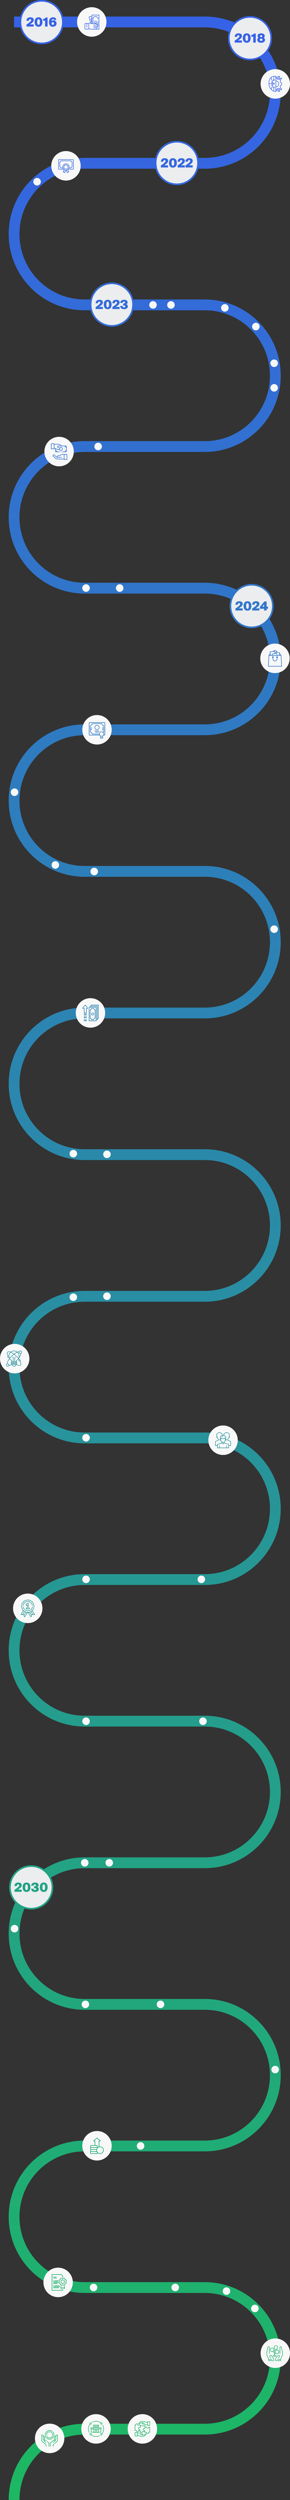 <svg width="888" height="7629" fill="none" xmlns="http://www.w3.org/2000/svg"><rect width="100%" height="100%" fill="#333333" stroke="none"/><path d="M43.108 7628.89c0-119.28 96.749-216.14 216.033-216.14h367.927c119.283 0 216.032-96.75 216.032-216.03s-96.749-216.03-216.032-216.03H259.141c-119.284 0-216.033-96.75-216.033-216.04 0-119.28 96.749-216.03 216.033-216.03h367.927c119.283 0 216.032-96.75 216.032-216.03s-96.749-216.03-216.032-216.03H259.141c-119.284 0-216.033-96.75-216.033-216.04 0-119.28 96.749-216.14 216.033-216.14h367.927c119.283 0 216.032-96.74 216.032-216.03 0-119.28-96.749-216.14-216.032-216.14H259.141c-119.284 0-216.033-96.75-216.033-216.03 0-119.29 96.749-216.03 216.033-216.03h367.927c119.283 0 216.032-96.75 216.032-216.14 0-119.29-96.749-216.04-216.032-216.04H259.141c-119.284 0-216.033-96.75-216.033-216.14 0-119.28 96.749-216.03 216.033-216.03h367.927c119.283 0 216.032-96.75 216.032-216.14 0-119.28-96.749-216.14-216.032-216.14H259.141c-119.284 0-216.033-96.75-216.033-216.14 0-119.29 96.749-216.14 216.033-216.14h367.927c119.283 0 216.032-96.75 216.032-216.14 0-119.29-96.749-216.04-216.032-216.04H259.141c-119.284 0-216.033-96.74-216.033-216.03 0-119.28 96.749-216.03 216.033-216.03h367.927c119.283 0 216.032-96.75 216.032-216.14 0-119.29-96.749-216.03-216.032-216.03H259.141c-119.284 0-216.033-96.75-216.033-216.14 0-119.29 96.749-216.04 216.033-216.04h367.927c119.283 0 216.032-96.75 216.032-216.14 0-119.28-96.749-216.139-216.032-216.139H259.141c-119.284 0-216.033-96.748-216.033-216.032s96.749-216.033 216.033-216.033h367.927c119.283 0 216.032-96.748 216.032-216.14C843.1 162.774 746.46 67 627.068 67H43" stroke="url(#a)" stroke-width="33" stroke-miterlimit="9.231"/><circle cx="127.5" cy="67.5" r="65" fill="#EBEDEF" stroke="#3662E7" stroke-width="5"/><path d="M92.856 52.804c5.738 0 10.412 2.394 10.412 7.866 0 5.396-4.598 9.424-11.894 13.87h11.78V81H81.19v-6.004c4.256-3.04 14.364-9.348 14.364-13.794 0-1.938-1.596-2.774-3.306-2.774-2.318 0-3.876 1.596-3.876 4.978h-7.22c.114-6.802 4.256-10.602 11.704-10.602Zm25.109 28.69c-7.828 0-11.932-5.548-11.932-14.364s4.104-14.326 11.932-14.326c7.866 0 11.932 5.51 11.932 14.326s-4.066 14.364-11.932 14.364Zm0-5.662c2.432 0 4.142-2.242 4.142-8.702s-1.71-8.702-4.142-8.702c-2.394 0-4.104 2.242-4.104 8.702s1.71 8.702 4.104 8.702ZM145.624 81h-7.6V63.064h-6.08v-5.548c4.864-.114 6.574-1.292 7.714-4.066h5.966V81Zm12.246-9.234c0 2.736 1.748 4.066 3.762 4.066 1.976 0 3.724-1.33 3.724-4.066 0-2.622-1.824-4.066-3.724-4.066-2.014 0-3.762 1.368-3.762 4.066Zm4.104-13.338c-2.432 0-4.332 2.204-4.332 5.814 1.482-1.558 3.8-2.166 6.346-2.166 4.256 0 9.158 2.926 9.158 9.576 0 6.346-4.94 9.842-11.514 9.842-7.638 0-11.628-5.396-11.628-13.718 0-8.512 3.952-14.972 12.388-14.972 6.384 0 9.994 3.534 10.108 8.056h-7.03c-.266-1.634-1.71-2.432-3.496-2.432Z" fill="#3662E7"/><circle cx="541.5" cy="497.5" r="65" fill="#EBEDEF" stroke="#3567E0" stroke-width="5"/><path d="M504.333 482.804c5.738 0 10.412 2.394 10.412 7.866 0 5.396-4.598 9.424-11.894 13.87h11.78V511h-21.964v-6.004c4.256-3.04 14.364-9.348 14.364-13.794 0-1.938-1.596-2.774-3.306-2.774-2.318 0-3.876 1.596-3.876 4.978h-7.22c.114-6.802 4.256-10.602 11.704-10.602Zm25.109 28.69c-7.828 0-11.932-5.548-11.932-14.364s4.104-14.326 11.932-14.326c7.866 0 11.932 5.51 11.932 14.326s-4.066 14.364-11.932 14.364Zm0-5.662c2.432 0 4.142-2.242 4.142-8.702s-1.71-8.702-4.142-8.702c-2.394 0-4.104 2.242-4.104 8.702s1.71 8.702 4.104 8.702Zm26.139-23.028c5.738 0 10.412 2.394 10.412 7.866 0 5.396-4.598 9.424-11.894 13.87h11.78V511h-21.964v-6.004c4.256-3.04 14.364-9.348 14.364-13.794 0-1.938-1.596-2.774-3.306-2.774-2.318 0-3.876 1.596-3.876 4.978h-7.22c.114-6.802 4.256-10.602 11.704-10.602Zm24.121 0c5.738 0 10.412 2.394 10.412 7.866 0 5.396-4.598 9.424-11.894 13.87H590V511h-21.964v-6.004c4.256-3.04 14.364-9.348 14.364-13.794 0-1.938-1.596-2.774-3.306-2.774-2.318 0-3.876 1.596-3.876 4.978h-7.22c.114-6.802 4.256-10.602 11.704-10.602Z" fill="#3567E0"/><circle cx="342.5" cy="929.5" r="65" fill="#EBEDEF" stroke="#346CD9" stroke-width="5"/><path d="M304.591 914.804c5.738 0 10.412 2.394 10.412 7.866 0 5.396-4.598 9.424-11.894 13.87h11.78V943h-21.964v-6.004c4.256-3.04 14.364-9.348 14.364-13.794 0-1.938-1.596-2.774-3.306-2.774-2.318 0-3.876 1.596-3.876 4.978h-7.22c.114-6.802 4.256-10.602 11.704-10.602Zm25.109 28.69c-7.828 0-11.932-5.548-11.932-14.364s4.104-14.326 11.932-14.326c7.866 0 11.932 5.51 11.932 14.326s-4.066 14.364-11.932 14.364Zm0-5.662c2.432 0 4.142-2.242 4.142-8.702s-1.71-8.702-4.142-8.702c-2.394 0-4.104 2.242-4.104 8.702s1.71 8.702 4.104 8.702Zm26.139-23.028c5.738 0 10.412 2.394 10.412 7.866 0 5.396-4.598 9.424-11.894 13.87h11.78V943h-21.964v-6.004c4.256-3.04 14.364-9.348 14.364-13.794 0-1.938-1.596-2.774-3.306-2.774-2.318 0-3.876 1.596-3.876 4.978h-7.22c.114-6.802 4.256-10.602 11.704-10.602Zm24.045 23.028c2.47 0 3.762-1.216 3.762-2.736 0-2.128-1.71-2.85-5.358-2.85h-1.14v-6.118h1.254c3.04 0 4.522-1.33 4.522-3.154 0-1.71-1.558-2.546-3.23-2.546-2.014 0-3.952 1.102-4.142 3.838h-7.372c.456-6.232 4.978-9.462 12.16-9.462 6.08 0 10.336 2.85 10.336 7.562 0 2.964-1.634 5.396-3.572 6.308 2.622.912 4.408 3.154 4.408 6.384 0 5.586-5.51 8.436-11.628 8.436-7.106 0-11.552-3.61-12.008-9.88h7.372c.456 3.078 2.09 4.218 4.636 4.218Z" fill="#346CD9"/><circle cx="765.5" cy="116.5" r="65" fill="#EBEDEF" stroke="#3662E7" stroke-width="5"/><path d="M730.392 101.804c5.738 0 10.412 2.394 10.412 7.866 0 5.396-4.598 9.424-11.894 13.87h11.78V130h-21.964v-6.004c4.256-3.04 14.364-9.348 14.364-13.794 0-1.938-1.596-2.774-3.306-2.774-2.318 0-3.876 1.596-3.876 4.978h-7.22c.114-6.802 4.256-10.602 11.704-10.602Zm25.11 28.69c-7.828 0-11.932-5.548-11.932-14.364s4.104-14.326 11.932-14.326c7.866 0 11.932 5.51 11.932 14.326s-4.066 14.364-11.932 14.364Zm0-5.662c2.432 0 4.142-2.242 4.142-8.702s-1.71-8.702-4.142-8.702c-2.394 0-4.104 2.242-4.104 8.702s1.71 8.702 4.104 8.702ZM783.161 130h-7.6v-17.936h-6.08v-5.548c4.864-.114 6.574-1.292 7.714-4.066h5.966V130Zm16.464-28.196c7.182 0 10.944 3.496 10.944 7.562 0 2.28-.988 4.446-2.774 5.776 2.432 1.52 3.648 3.724 3.648 6.612 0 5.016-4.636 8.74-11.818 8.74-7.182 0-11.818-3.724-11.818-8.74 0-2.888 1.216-5.092 3.648-6.612-1.786-1.33-2.774-3.496-2.774-5.776 0-4.066 3.8-7.562 10.944-7.562Zm0 16.036c-2.394 0-4.066 1.482-4.066 3.496 0 2.242 1.672 3.496 4.066 3.496s4.028-1.254 4.028-3.496c0-2.014-1.634-3.496-4.028-3.496Zm3.42-7.562c0-1.786-1.482-2.85-3.42-2.85s-3.42 1.064-3.42 2.85c0 1.824 1.482 2.926 3.42 2.926s3.42-1.102 3.42-2.926Z" fill="#3662E7"/><circle cx="113.5" cy="554.5" r="11.5" fill="#F8F8F8"/><circle cx="281" cy="67" r="45" fill="#F8F8F8"/><g clip-path="url(#b)" fill="#3662E7" stroke="#F8F8F8" stroke-width=".25"><path d="M304 45.691V90h-27.984c-1.325-.258-2.344-1.043-3.305-2.004-.34 1.125-1.09 1.723-2.133 2.004h-9.293c-1.746-.656-2.191-1.324-2.191-3.223V73.312c0-1.793 1.078-2.87 2.859-2.87 2.613 0 5.238.011 7.852-.012 1.019-.012 1.863.293 2.508 1.136.128-.117.246-.222.351-.34.984-.984 1.957-1.98 2.953-2.94.328-.305.399-.575.281-1.02-1.382-5.098-2.742-10.207-4.113-15.317-.199-.738.012-1.113.738-1.312 1.043-.282 2.086-.563 3.129-.832 1.664-.446 3.317-.89 5.004-1.348v-2.203c0-.902.282-1.184 1.172-1.184 6.985 0 13.981 0 20.965-.011.551.011.949.164 1.207.632ZM284.137 71.38V54.41c0-.164 0-.316.011-.48.036-.528.34-.82.868-.867 1.418-.13 2.203-.891 2.355-2.297.082-.68.375-.95 1.067-.95h7.804c.692 0 .985.27 1.067.95.164 1.406.949 2.168 2.355 2.297.527.046.856.34.856.867a70.522 70.522 0 0 1-.012 3.504c-.012.246-.188.574-.387.726-.551.422-1.301.012-1.324-.726a29.515 29.515 0 0 1 0-2.286c.012-.304-.07-.445-.399-.55-1.253-.41-2.121-1.254-2.601-2.485-.07-.175-.117-.351-.176-.515h-6.586c-.41 1.476-1.301 2.508-2.742 2.988-.328.105-.422.246-.422.586.012 5.25.012 10.5.012 15.75 0 .152.012.305.023.457h4.617c-2.039-1.383-2.765-3-2.238-4.945.469-1.735 2.028-2.989 3.844-3.082 1.769-.094 3.445.984 4.101 2.66.399 1.02.399 2.05 0 3.082-.398 1.02-1.125 1.746-2.062 2.297 1.207-.012 2.414-.059 3.328.902.914.96 1.09 2.074.645 3.328.222.012.41.035.644.047v-9.586c0-.82.317-1.254.903-1.242.574.012.855.422.855 1.23 0 3.422 0 6.844.012 10.266 0 .27.082.574.211.82a3.007 3.007 0 0 1-1.407 4.184c-.129.058-.257.117-.375.176.891 2.156-.55 4.347-2.953 4.336.328.796.317 1.593 0 2.39h6.211V46.887h-19.769v24.515c.539-.023 1.066-.023 1.664-.023Zm-7.524-1.535c-.07.023-.093.023-.117.047a339.266 339.266 0 0 0-3.562 3.574c-.106.105-.153.304-.153.469-.011 3.832-.011 7.664 0 11.496 0 .187.117.41.258.539.527.504 1.113.949 1.641 1.453.633.586 1.371.844 2.226.844 5.332-.012 10.676-.012 16.008-.012.141 0 .293 0 .434-.012.539-.047.961-.41 1.09-.926.199-.82-.387-1.511-1.29-1.511-2.062-.012-4.125 0-6.187 0h-.352c-.562-.024-.949-.387-.949-.88 0-.491.399-.866.961-.866 1.77-.012 3.539 0 5.309 0h4.172c.808 0 1.371-.493 1.382-1.22.012-.726-.562-1.23-1.394-1.241H286.703c-.621-.012-1.031-.364-1.031-.891.012-.516.41-.867 1.008-.867h11.097c.164 0 .328.012.481-.012.539-.059.984-.48 1.078-.996.094-.527-.152-1.066-.633-1.277-.258-.118-.562-.153-.844-.153-3.656-.011-7.312-.011-10.968-.011-.141 0-.293.011-.434-.012-.445-.059-.785-.434-.785-.867 0-.434.328-.809.773-.868.141-.023.293-.011.434-.011h8.426c.761 0 1.324-.54 1.312-1.242-.012-.68-.551-1.196-1.289-1.22h-16.98c-.692 0-.938-.198-1.114-.866-.199-.832-.41-1.64-.621-2.461Zm-9.808 2.355v9.75c0 .14.011.293-.012.434a.873.873 0 0 1-.855.785c-.469.012-.833-.316-.879-.797-.012-.14-.012-.293-.012-.433V72.2h-3.129c-.773 0-1.078.316-1.078 1.1v13.864c0 .785.305 1.09 1.078 1.102h8.121c.574 0 .973-.317.973-.844.011-4.781.011-9.563 0-14.344 0-.469-.34-.844-.785-.844-1.125-.058-2.25-.035-3.422-.035Zm13.769-.82c-.047-.176-.082-.34-.117-.492-1.066-3.961-2.133-7.922-3.211-11.883-.223-.82-.07-1.113.715-1.406 1.09-.41 1.723-1.489 1.547-2.614-.141-.914-.012-1.113.879-1.394.105-.035.269-.164.269-.258.024-1.008.012-2.004.012-3.059l-7.02 1.887c1.735 6.434 3.457 12.82 5.18 19.219h1.746Zm11.754-6.293c-1.336 0-2.449 1.125-2.437 2.473.011 1.324 1.113 2.414 2.437 2.425 1.336.012 2.461-1.101 2.461-2.449-.012-1.336-1.125-2.45-2.461-2.45Zm-11.672-7.36c-.023 0-.058-.023-.07-.011-.457.41-.902.808-1.348 1.23-.07.07-.105.258-.082.364.223.855.457 1.71.68 2.578.258.937.504 1.863.762 2.8.023 0 .035-.011.058-.011v-6.95Z"/><path d="M299.641 62.624a.889.889 0 0 1-.856-.879c0-.492.422-.89.914-.867a.857.857 0 0 1 .821.902.871.871 0 0 1-.879.844ZM266.805 85.606c0 .48-.41.89-.891.879a.886.886 0 0 1-.855-.868c0-.48.41-.89.89-.879.469.012.856.41.856.868Z"/></g><circle cx="843" cy="256" r="45" fill="#F8F8F8"/><path d="M845.37 277.003v2.227c0 .729-.287 1.002-1.003.989-4.193-.065-7.943-1.445-11.25-3.945-5.664-4.271-8.984-9.987-10.13-16.953-.417-2.526-.274-5.091-.104-7.643.195-3.086.69-6.133 1.731-9.063 1.563-4.362 4.297-7.63 8.685-9.362 2.396-.937 4.909-1.328 7.461-1.484 1.198-.078 2.396-.091 3.607-.105.716-.013.99.274 1.003 1.003v2.305c.781 0 1.536.013 2.291-.013.157-.013.313-.209.456-.339 1.419-1.367.755-1.081 2.695-1.12.521-.013 1.042 0 1.576 0 .338-.833.898-1.432 1.784-1.666a2.511 2.511 0 0 1 1.679 4.713c-1.197.547-2.63.117-3.229-1.054-.195-.378-.403-.495-.781-.443a.787.787 0 0 1-.247 0c-1.185-.195-2.149.13-2.878 1.133-.143.208-.521.312-.807.338-.821.039-1.654.013-2.513.013-.013.196-.026.339-.039.573.455 0 .898-.052 1.315.013.416.065.833.235 1.237.352.247.078.508.221.755.221 2.096.013 4.193.026 6.289 0 .599-.013 1.081.143 1.445.625.091.117.222.195.3.313.417.612 1.041.377 1.601.377.105 0 .209-.247.3-.39a2.514 2.514 0 0 1 2.76-1.263c1.133.273 1.914 1.198 1.953 2.317.052 1.185-.638 2.175-1.744 2.526-1.185.378-2.422-.13-2.995-1.276-.13-.26-.274-.377-.547-.338-.065.013-.13-.013-.195 0-.977.156-1.745-.17-2.318-.964-.221-.312-.521-.377-.885-.377-1.654.013-3.321.013-4.974.013h-.56c.117.429.182.807.312 1.172.208.585 2.227 1.289 2.774 1.002.52-.273 1.041-.534 1.575-.768 1.068-.456 1.979-.221 2.787.612.872.911 1.783 1.797 2.682 2.695.768.755.976 1.628.573 2.617-.235.547-.56 1.068-.768 1.628-.105.273-.066.599-.079.911 0 .013.013.026.013.039.326 1.172.912 2.071 2.279 2.201.339.039.664.26.977.43.69.39 1.106.976 1.119 1.771.027 1.523.027 3.059 0 4.583-.013.859-.494 1.484-1.25 1.823-.585.273-1.21.469-1.822.651-.378.117-.573.325-.769.664-.586 1.081-.794 2.109.052 3.177.196.234.261.586.365.898.26.847.091 1.615-.521 2.253a163.756 163.756 0 0 1-3.034 3.034c-.651.625-1.445.82-2.291.495-.612-.235-1.185-.586-1.81-.834-.274-.104-.612-.091-.912-.065-.169.013-.325.169-.495.196-1.184.221-1.614 1.041-1.692 2.187.104.013.234.039.377.039 1.758 0 3.516.013 5.261-.013.221 0 .456-.182.677-.273.013 0 .026-.026.039-.039.599-.847 1.419-1.185 2.448-1.016.351.065.534-.078.703-.404.534-1.041 1.732-1.536 2.852-1.237a2.497 2.497 0 0 1 1.848 2.409c.014 1.185-.742 2.162-1.901 2.461-1.106.287-2.252-.221-2.825-1.224-.091-.169-.247-.417-.378-.417-.429 0-1.067-.052-1.263.196-.794 1.002-1.771 1.185-2.968 1.133-1.836-.079-3.672-.026-5.508-.026-.13 0-.287-.053-.391.013-.846.481-1.771.416-2.721.403v.768c.794 0 1.588.013 2.383-.013.442-.013.807.105 1.067.456.625.873 1.459 1.211 2.513 1.029a.497.497 0 0 1 .196 0c.546.078.885-.078 1.185-.612.546-.977 1.783-1.341 2.851-.99 1.094.365 1.771 1.367 1.706 2.552-.065 1.12-.847 2.032-1.992 2.292a2.431 2.431 0 0 1-2.709-1.263c-.182-.352-.377-.456-.742-.43-.703.026-1.406.039-2.096-.013-.313-.026-.716-.143-.886-.364-.703-.938-1.614-1.276-2.747-1.094-.234.078-.482.052-.768.052Zm-15.521-5.95.117-.04c0-.638.026-1.263-.013-1.901-.013-.442.117-.768.443-1.08a50.855 50.855 0 0 0 2.057-2.071c.169-.182.287-.468.3-.703.039-.872 0-1.758.026-2.63.013-.299-.092-.443-.365-.586a2.486 2.486 0 0 1-1.315-2.825c.286-1.159 1.263-1.928 2.435-1.928 1.172 0 2.187.795 2.461 1.915a2.481 2.481 0 0 1-1.315 2.825c-.274.143-.365.3-.365.586.013 1.003-.013 2.018.013 3.021.013.456-.13.807-.456 1.12a64.088 64.088 0 0 0-2.096 2.109.915.915 0 0 0-.247.586 62.61 62.61 0 0 0 0 3.125c0 .182.104.43.234.534 1.146.937 2.279 1.888 3.476 2.734.73.521 1.563.886 2.448 1.367v-.612c0-2.356-.013-4.713.013-7.07 0-.365-.104-.56-.442-.742-1.107-.573-1.563-1.875-1.146-3.047a2.506 2.506 0 0 1 2.799-1.615c1.211.222 2.11 1.289 2.071 2.526-.039 1.172-.664 1.928-1.745 2.383v7.604c0 1.172-.013 1.211 1.159 1.459 1.093.234 2.213.403 3.372.599v-45.495c-.182 0-.338-.013-.495 0-1.185.065-2.369.143-3.554.182-.378.013-.495.13-.482.521a769.44 769.44 0 0 1 0 7.747c0 .313.091.482.377.625a2.459 2.459 0 0 1 1.29 2.826 2.517 2.517 0 0 1-2.448 1.927 2.547 2.547 0 0 1-2.435-1.901c-.287-1.159.234-2.331 1.315-2.865.286-.143.351-.299.351-.599-.013-2.513 0-5.039-.013-7.552 0-.143-.013-.286-.026-.455-2.07.351-4.01.95-5.794 1.992-.26.156-.351.312-.351.612.013 1.784 0 3.581.026 5.364 0 .222.13.495.286.664a37.07 37.07 0 0 0 2.031 2.032c.339.325.495.69.495 1.159-.026 1.028 0 2.044-.013 3.073 0 .26.065.39.313.52 1.093.547 1.627 1.693 1.354 2.852-.261 1.12-1.302 1.927-2.461 1.927a2.502 2.502 0 0 1-2.435-1.94c-.287-1.133.26-2.279 1.367-2.839.234-.117.326-.26.326-.52-.013-.912.013-1.823-.013-2.735a.917.917 0 0 0-.248-.586 85.188 85.188 0 0 0-2.161-2.174c-.274-.274-.404-.56-.391-.951.013-1.51 0-3.021 0-4.531 0-.13-.013-.273-.026-.495-.195.182-.325.3-.443.417-1.679 1.706-2.76 3.737-3.515 5.937-.951 2.774-1.367 5.638-1.563 8.542-.052.885-.091 1.771-.13 2.682h11.693c.052-.13.078-.234.13-.338.404-1.094 1.471-1.784 2.591-1.667a2.535 2.535 0 0 1 2.279 2.188c.156 1.132-.521 2.252-1.602 2.669-1.094.417-2.305.052-2.956-.938-.182-.273-.377-.338-.677-.338-3.632.013-7.278 0-10.911.013-.156 0-.313.013-.534.026.182 5.586 2.148 10.456 5.534 14.779Zm15.534-24.935c5.104.494 8.672 4.583 8.958 9.14.143 2.253-.417 4.323-1.706 6.172-1.757 2.513-4.205 3.893-7.226 4.232v7.448c.429 0 .807-.013 1.198 0 .377.013.625-.143.755-.495.195-.521.404-1.029.547-1.562.221-.821.69-1.381 1.471-1.68.456-.169.899-.365 1.341-.56.782-.339 1.537-.287 2.279.143.456.274.95.482 1.432.716.326.157.625.078.886-.182.95-.951 1.901-1.914 2.864-2.865.261-.26.326-.546.169-.885-.234-.495-.442-1.003-.716-1.484-.416-.73-.481-1.459-.13-2.24.195-.43.378-.859.534-1.302.312-.846.911-1.341 1.784-1.563.495-.13.989-.325 1.471-.494.326-.118.482-.365.482-.716v-4.089c0-.352-.143-.599-.469-.729-.534-.195-1.054-.417-1.601-.56-.821-.221-1.368-.703-1.667-1.497a22.956 22.956 0 0 0-.547-1.303c-.364-.807-.299-1.562.143-2.317.274-.456.469-.951.703-1.446.157-.325.066-.599-.169-.846l-2.89-2.891c-.248-.247-.521-.312-.847-.169-.495.235-1.015.443-1.484.716-.742.43-1.498.495-2.279.144a22.74 22.74 0 0 0-1.211-.508c-.911-.326-1.432-.951-1.653-1.888a7.19 7.19 0 0 0-.508-1.42c-.091-.195-.326-.416-.521-.442-.456-.065-.925-.026-1.406-.026.013 2.526.013 4.974.013 7.448Zm.013 17.929c3.75-.234 7.747-3.698 7.383-8.815-.287-3.919-4.206-7.864-7.383-7.435v16.25Zm-5.964-8.88c0-.521-.443-.963-.95-.963a.958.958 0 0 0-.951.963c0 .521.443.964.964.964.508 0 .937-.443.937-.964Zm16.302-20.885a.94.94 0 0 0-.95-.951c-.534 0-.938.43-.938.964s.43.963.951.95a.947.947 0 0 0 .937-.963Zm-17.239 9.297a.967.967 0 0 0-.964.95c-.013.508.43.964.951.964.521 0 .963-.43.963-.951 0-.508-.442-.963-.95-.963Zm17.239 34.14a.96.96 0 0 0-.95-.976.961.961 0 0 0-.951.976c0 .521.404.925.925.938a.935.935 0 0 0 .976-.938Zm6.042-37.89a.928.928 0 0 0-.964-.951c-.533.013-.937.43-.937.977.013.52.417.924.937.924a.927.927 0 0 0 .964-.95Zm-28.151 10.585c-.508-.039-.977.378-1.016.899a.941.941 0 0 0 .873 1.016.957.957 0 0 0 1.015-.886.952.952 0 0 0-.872-1.029Zm4.857 15.274a.968.968 0 0 0-.964.95c0 .521.43.951.951.951a.95.95 0 0 0 .963-.951.939.939 0 0 0-.95-.95Zm23.294 6.484a.95.95 0 0 0-.938-.976.95.95 0 0 0-.95.963c0 .521.404.925.924.938a.914.914 0 0 0 .964-.925Zm-28.229-11.419c.534 0 .95-.417.95-.964a.935.935 0 0 0-.976-.937.931.931 0 0 0-.925.937c0 .547.417.977.951.964Z" fill="#3662E7"/><circle cx="202" cy="506" r="45" fill="#F8F8F8"/><path d="M201.975 486.193h22.279c.95 0 1.172.222 1.172 1.172v28.659c0 .964-.209 1.172-1.172 1.172-4.74 0-9.492 0-14.232-.013-.377 0-.56.156-.833.417-.638.612-.508 1.171-.209 1.875.73 1.77 1.381 3.567 2.058 5.364.143.365.234.716-.065 1.055-.313.351-.69.286-1.081.156-.586-.182-1.185-.338-1.771-.534-.247-.078-.378-.026-.508.196-.325.559-.677 1.106-1.015 1.666-.183.313-.43.547-.808.521-.403-.026-.612-.299-.742-.664a570.786 570.786 0 0 0-2.331-6.094c-.091-.234-.065-.599-.52-.573-.456.039-.821-.013-1.029.586-.703 2.006-1.497 3.972-2.24 5.964-.143.377-.312.729-.781.768-.456.039-.69-.273-.898-.625-.3-.521-.638-1.016-.938-1.536-.143-.248-.286-.287-.547-.196-.612.209-1.25.365-1.862.56-.351.117-.677.104-.937-.182-.274-.287-.235-.612-.104-.951.794-2.057 1.562-4.127 2.369-6.185.118-.286.144-.52-.143-.703a.157.157 0 0 1-.065-.065c-.377-.833-1.094-.807-1.862-.807-4.518.026-9.036.013-13.555.013-.859 0-1.093-.234-1.093-1.107V487.3c0-.859.247-1.094 1.106-1.094 7.448-.013 14.896-.013 22.357-.013Zm18.021 8.529c-1.445-.391-2.474-1.211-2.93-2.63-.13-.417-.338-.495-.729-.495-5.364.013-10.716.013-16.08.013-4.206 0-8.412 0-12.618-.013-.429 0-.651.078-.794.534-.286.937-.911 1.64-1.758 2.122-.364.209-.768.326-1.146.495v13.633c1.758.482 2.787 1.614 3.138 3.372h4.31c.052-.273.078-.534.144-.781.221-.833.221-1.628.013-2.487-.378-1.602.156-2.982 1.419-4.036.547-.456.911-.977 1.198-1.615.729-1.706 2.057-2.604 3.919-2.734.404-.026.807-.17 1.198-.313.286-.104.534-.299.807-.443 1.341-.677 2.683-.651 3.946.118.716.442 1.445.664 2.278.742 1.654.156 2.813 1.054 3.425 2.578.273.69.677 1.224 1.25 1.693 1.146.95 1.718 2.226 1.445 3.671-.247 1.237-.221 2.396.143 3.607h4.271c.352-1.784 1.406-2.916 3.151-3.385v-13.646Zm-39.909-6.953v27.825h13.295c-.482-.612-1.003-1.198-1.42-1.836-.208-.325-.416-.416-.781-.416-1.563.013-3.125.013-4.674 0-.717 0-.977-.274-.99-.964-.039-1.445-.899-2.357-2.331-2.5-.56-.052-.833-.312-.833-.872v-14.909c0-.56.273-.82.82-.885 1.393-.144 2.162-.899 2.344-2.292.078-.664.312-.872.976-.872h30.899c.703 0 .911.195.99.911.156 1.341.963 2.109 2.317 2.253.586.052.834.325.834.924v14.818c0 .638-.235.872-.86.937-1.367.13-2.265 1.081-2.291 2.435-.014.794-.261 1.029-1.068 1.029-1.55 0-3.086.013-4.636-.013-.364 0-.533.117-.703.416-.234.404-.573.743-.885 1.094-.222.248-.456.482-.716.755h13.437v-27.838h-43.724Zm21.849 31.367c.508-.182 1.042-.286 1.446-.56.598-.416 1.21-.729 1.914-.742 1.731-.013 2.76-.898 3.359-2.448.247-.625.69-1.107 1.237-1.536.82-.625 1.185-1.472.937-2.526-.208-.886-.364-1.797-.078-2.696.404-1.237.039-2.226-.885-3.06-.182-.169-.378-.312-.521-.52-.352-.521-.742-1.016-.99-1.589-.429-1.029-1.276-1.706-2.421-1.732a4.373 4.373 0 0 1-2.175-.612c-.221-.13-.456-.247-.69-.364-.82-.456-1.628-.417-2.396.065-.898.56-1.836.898-2.916.937-1.042.039-1.81.651-2.149 1.641-.247.716-.651 1.289-1.185 1.81-.325.312-.651.638-.937.989-.469.573-.651 1.263-.43 1.967.365 1.119.247 2.213-.013 3.32-.143.638 0 1.198.378 1.693.208.273.442.52.69.755.69.625 1.211 1.341 1.549 2.213.378.977 1.094 1.537 2.136 1.563 1.028.026 1.914.39 2.786.898.404.235.872.352 1.354.534Zm-5.208.013c-.625 1.641-1.25 3.294-1.914 5.026.456-.13.794-.234 1.133-.325.729-.209.95-.131 1.367.52.195.3.377.612.612.99.69-1.823 1.354-3.568 2.005-5.26-.938-.873-2.096-.73-3.203-.951Zm12.383 5.026c-.664-1.758-1.302-3.398-1.94-5.091-.847.182-1.667.312-2.448.56-.769.234-.782.338-.495 1.068.586 1.523 1.172 3.046 1.784 4.648.273-.43.481-.807.729-1.159.273-.403.638-.573 1.133-.377.351.117.755.208 1.237.351Z" fill="#3567E0"/><path d="M201.964 516.936c-4.206-.013-7.227-3.034-7.214-7.226.013-4.193 3.047-7.188 7.253-7.175 4.192.013 7.174 3.034 7.161 7.214-.013 4.179-3.034 7.2-7.2 7.187Zm-5.704-7.187c.04 3.151 2.618 5.703 5.743 5.664 3.138-.026 5.703-2.643 5.651-5.768-.052-3.178-2.604-5.664-5.821-5.625-3.073.026-5.599 2.63-5.573 5.729Z" fill="#3567E0"/><circle cx="468.5" cy="930.5" r="11.5" fill="#F8F8F8"/><circle cx="783.5" cy="996.5" r="11.5" fill="#F8F8F8"/><circle cx="688.5" cy="939.5" r="11.5" fill="#F8F8F8"/><circle cx="839.5" cy="1108.5" r="11.5" fill="#F8F8F8"/><circle cx="839.5" cy="1183.5" r="11.5" fill="#F8F8F8"/><circle cx="523.5" cy="930.5" r="11.5" fill="#F8F8F8"/><circle cx="770.5" cy="1849.5" r="65" fill="#EBEDEF" stroke="#3176CA" stroke-width="5"/><path d="M732.683 1834.8c5.738 0 10.412 2.4 10.412 7.87 0 5.4-4.598 9.42-11.894 13.87h11.78v6.46h-21.964v-6c4.256-3.04 14.364-9.35 14.364-13.8 0-1.94-1.596-2.77-3.306-2.77-2.318 0-3.876 1.59-3.876 4.98h-7.22c.114-6.81 4.256-10.61 11.704-10.61Zm25.11 28.69c-7.828 0-11.932-5.54-11.932-14.36s4.104-14.33 11.932-14.33c7.866 0 11.932 5.51 11.932 14.33s-4.066 14.36-11.932 14.36Zm0-5.66c2.432 0 4.142-2.24 4.142-8.7 0-6.46-1.71-8.7-4.142-8.7-2.394 0-4.104 2.24-4.104 8.7 0 6.46 1.71 8.7 4.104 8.7Zm26.139-23.03c5.738 0 10.412 2.4 10.412 7.87 0 5.4-4.598 9.42-11.894 13.87h11.78v6.46h-21.964v-6c4.256-3.04 14.364-9.35 14.364-13.8 0-1.94-1.596-2.77-3.306-2.77-2.318 0-3.876 1.59-3.876 4.98h-7.22c.114-6.81 4.256-10.61 11.704-10.61Zm24.843 9.69-5.472 6.77h5.472v-6.77Zm11.856 6.77v6.46h-4.256v5.28h-7.6v-5.28h-12.996v-5.7l13.946-16.57h6.65v15.81h4.256Z" fill="#3176CA"/><circle cx="263.5" cy="1794.5" r="11.5" fill="#F8F8F8"/><circle cx="366.5" cy="1794.5" r="11.5" fill="#F8F8F8"/><circle cx="300.5" cy="1362.5" r="11.5" fill="#F8F8F8"/><circle cx="181" cy="1378" r="45" fill="#F8F8F8"/><g clip-path="url(#c)" fill="#3271D1" stroke="#F8F8F8" stroke-width=".25"><path d="M156 1353.78c.286-.53.729-.7 1.328-.69 2.513.03 5.039.01 7.552.01 1.419 0 1.55.12 1.68 1.57h.56c4.088 0 8.19.01 12.278 0 1.849-.02 3.477.53 4.922 1.66 1.394 1.1 2.813 2.16 4.206 3.26.313.25.612.36 1.016.35 3.997-.01 7.994-.01 11.992-.01 1.771 0 2.812 1.04 2.812 2.81v14.28c0 1.75-1.041 2.8-2.773 2.8h-10.378c-.703 0-1.133-.34-1.159-.91-.039-.6.43-1.04 1.133-1.04h7.018c.547-2.27 1.941-3.69 4.219-4.22v-7.55c-2.239-.54-3.646-1.93-4.205-4.19a2.256 2.256 0 0 0-.365-.03h-19.544c-.43 0-.808.08-1.068.46-.352.49-.221 1.18.352 1.51 1.497.84 3.007 1.66 4.531 2.51.794-.95 1.758-1.64 2.955-1.98 3.23-.91 6.511 1.12 7.188 4.44.638 3.16-1.641 6.31-4.883 6.72-2.226.27-4.01-.55-5.364-2.31-.209-.27-.404-.31-.717-.33a38.1 38.1 0 0 1-2.799-.33c-2.578-.39-5.091-.99-7.461-2.11-.039-.01-.091-.01-.169-.03v3.21c2.773 1.08 3.346 1.66 4.205 4.24h7.097c.56 0 .963.35 1.042.85a.966.966 0 0 1-.639 1.04c-.13.05-.286.07-.429.07-3.581 0-7.149.01-10.729 0-1.433 0-2.526-1.12-2.526-2.56-.013-2.41-.026-4.8.013-7.21 0-.53-.144-.82-.599-1.12-.547-.35-1.068-.51-1.758-.39 0 .32.013.68 0 1.03-.013.68-.391 1.07-1.055 1.07-2.799.01-5.586 0-8.385.01-.521 0-.834-.27-1.081-.69-.013-5.42-.013-10.81-.013-16.2Zm10.547 12.76c.404 0 .781-.02 1.146.01.299.04.625.1.859.25 3.646 2.63 7.878 3.57 12.214 4.14.989.13 1.731-.71 1.549-1.68-.091-.49-.43-.82-.859-1.05-1.563-.86-3.125-1.72-4.688-2.59-1.354-.76-1.979-2.11-1.614-3.47.377-1.39 1.536-2.24 3.099-2.24h7.539c-.977-.75-1.836-1.4-2.67-2.07-1.08-.86-2.317-1.26-3.698-1.25-4.114.02-8.216 0-12.33 0h-.547v9.95Zm-8.568-11.47v13.58h6.576v-13.58h-6.576Zm25.456 16.78c.781 1.37 2.5 2.07 4.075 1.68a3.786 3.786 0 0 0 2.878-3.6c.039-1.62-1.068-3.15-2.63-3.65-1.498-.48-3.281.08-4.076 1.3.899 1.47.834 2.91-.247 4.27Zm16.823-9.98c.26 1.06 1.198 1.98 2.148 2.12 0-.52.013-1.03 0-1.55-.013-.35-.247-.56-.599-.57-.521-.02-1.015 0-1.549 0Zm-29.44 13.86c0 .52-.039 1.05.026 1.55.026.21.273.51.442.54.547.06 1.107.02 1.68.02-.26-1.05-1.185-1.96-2.148-2.11Zm31.588 0c-1.002.17-2.031 1.21-2.109 2.13.508 0 1.002.01 1.51 0 .365-.02.586-.23.599-.58.013-.52 0-1.03 0-1.55ZM196.065 1403c-.43-.25-.729-.59-.69-1.17h-.599c-5.716 0-11.432-.02-17.149 0-4.062.01-7.5-1.4-10.351-4.3-1.641-1.67-3.333-3.31-4.987-4.99-1.836-1.87-1.094-4.89 1.367-5.65 1.328-.4 2.5-.06 3.477.91 1.562 1.55 3.099 3.1 4.648 4.65.677.68 1.458 1.23 2.331 1.59.026-.52-.013-1.03.078-1.51.312-1.59 1.641-2.67 3.255-2.68 1.602-.01 3.216-.04 4.818.01.664.03 1.107-.15 1.51-.7.99-1.33 2.227-2.36 3.763-3.01 2.591-1.11 5.17-1.04 7.813.13.234-.88.924-.82 1.627-.82 2.552.01 5.105 0 7.657 0 .937 0 1.25.33 1.25 1.26 0 4.99-.013 9.98.013 14.96 0 .6-.17 1.05-.69 1.33-3.034-.01-6.081-.01-9.141-.01Zm-.677-3.13v-.66c0-3.48 0-6.95-.013-10.43 0-.16-.169-.36-.326-.46-2.682-1.62-6.211-1.31-8.554.8-.69.61-1.263 1.35-1.862 2.06-.352.41-.743.61-1.302.61-1.914-.03-3.829-.01-5.756 0-.95 0-1.614.75-1.497 1.64.104.75.716 1.22 1.615 1.22h10.039c.221 0 .455 0 .677.07.442.13.664.45.664.91s-.235.78-.664.91c-.209.07-.456.05-.677.05-3.373 0-6.758-.04-10.131.02-3.007.04-5.507-.99-7.578-3.15-1.38-1.45-2.825-2.83-4.231-4.25-.404-.4-.873-.62-1.446-.49-.547.13-.911.46-1.068 1.01-.169.6.04 1.08.456 1.5 1.68 1.68 3.36 3.34 5.026 5.02 2.409 2.43 5.326 3.62 8.75 3.62 5.768-.01 11.537 0 17.305 0h.573Zm1.979-12.44v13.58h6.576v-13.58h-6.576Z"/><path d="M196.768 1368.9c.534.01.977.48.951 1.01a.977.977 0 0 1-.99.93.966.966 0 0 1-.951-1c.027-.52.482-.95.99-.94ZM186.624 1377.87c.533.01.976.48.95 1.02a.976.976 0 0 1-.99.92.965.965 0 0 1-.95-1c.026-.52.482-.95.99-.94Z"/></g><circle cx="297" cy="2227" r="45" fill="#F8F8F8"/><g clip-path="url(#d)" fill="#2F7BC2"><path d="M308.939 2254h-.781c-.899-.38-1.172-1.09-1.146-2.03.039-1.84.026-3.67 0-5.51 0-.2-.144-.44-.287-.59-.455-.48-.976-.89-1.406-1.4-.273-.33-.521-.44-.937-.44-10.092.01-20.17.01-30.261.01-1.432 0-2.031-.61-2.031-2.05v-35.82c0-1.51.586-2.09 2.057-2.09 15.235 0 30.469 0 45.703-.02 1.029 0 1.758.32 2.149 1.28v37.44c-.43.97-1.198 1.31-2.227 1.23-.651-.04-1.302 0-1.953-.01-.286-.01-.456.08-.651.31a16.06 16.06 0 0 1-1.51 1.51c-.209.2-.326.35-.313.65.013 1.84-.026 3.68.013 5.51.013.94-.26 1.64-1.159 2.02h-.781c-.755-.65-1.497-1.29-2.227-1.91-.742.62-1.497 1.27-2.252 1.91Zm-31.849-20.78c.104.04.195.08.286.09 2.787.53 4.805 2.47 5.378 5.22.078.38.208.5.586.48 6.627-.01 13.255-.01 19.883-.01.169 0 .338-.01.507-.03.782-5.58 6.823-8.36 11.433-5.47.104.07.247.12.351.1.495-.13.99-.29 1.459-.42v-18.36c-.105-.03-.183-.04-.261-.05-2.747-.51-4.817-2.49-5.39-5.22-.079-.41-.209-.51-.612-.51-9.115.01-18.23.01-27.344.01h-.495c-.651 3.28-2.565 5.2-5.781 5.83v18.34Zm43.229-27.44H273.77v36.53h30.299c-.13-.56-.247-1.06-.365-1.62H283.105c-1.158 0-1.744-.47-1.94-1.56-.416-2.28-1.901-3.76-4.153-4.21-1.146-.22-1.615-.76-1.615-1.94v-17.83c0-1.22.495-1.79 1.693-1.98a4.976 4.976 0 0 0 4.062-4.08c.209-1.2.769-1.68 1.993-1.68h27.773c1.224 0 1.784.48 1.992 1.67.365 2.12 1.966 3.71 4.102 4.09 1.159.2 1.653.78 1.653 1.96v18c0 .96-.494 1.57-1.406 1.78-.117.03-.234.07-.377.12 1.757 2.22 2.2 4.65 1.38 7.3h2.057v-36.55Zm-3.307 34.1c.013-3.19-2.63-5.84-5.821-5.85-3.19-.02-5.833 2.64-5.833 5.83 0 3.18 2.604 5.79 5.794 5.83 3.177.03 5.847-2.62 5.86-5.81Zm-3.464 12.17c.039-.03.078-.06.117-.07v-5.05c-1.653.56-3.281.56-4.935 0v5.23c.638-.65 1.172-1.21 1.706-1.75.573-.58.951-.58 1.524.01.533.52 1.054 1.08 1.588 1.63Z"/><path d="M297.025 2227.39c-4.102-.02-7.474-3.39-7.474-7.49 0-4.13 3.398-7.51 7.513-7.5 4.127.01 7.5 3.41 7.474 7.54-.026 4.1-3.399 7.45-7.513 7.45Zm0-1.67c3.19.01 5.846-2.63 5.846-5.82 0-3.19-2.643-5.85-5.833-5.83-3.177.01-5.808 2.63-5.821 5.8-.026 3.18 2.618 5.84 5.808 5.85ZM297.051 2229.87h6.237c.182 0 .365 0 .534.03.417.06.729.4.703.79-.013.42-.221.72-.651.81-.169.04-.351.04-.534.04h-12.617c-.182 0-.365 0-.534-.04-.416-.09-.625-.39-.638-.81-.013-.4.3-.74.716-.79.326-.04.651-.03.977-.03h5.807ZM297.026 2234.87c-1.575 0-3.151.01-4.713-.01-.261 0-.599-.05-.755-.22-.183-.2-.326-.58-.261-.8.078-.24.404-.44.651-.61.104-.06.287-.03.43-.03h9.336c.143 0 .299 0 .443.02.429.05.677.34.703.74.039.39-.157.7-.534.83-.182.07-.378.08-.573.08h-4.727ZM280.397 2224.08v3.94c0 .64-.299 1.01-.807 1.01-.521.01-.86-.38-.86-1.03v-7.95c0-.62.313-.99.821-1 .534-.01.833.35.846 1.02v4.01ZM313.691 2224.01v-3.94c0-.65.287-.99.808-1.01.534-.01.859.36.859 1.02v7.94c0 .63-.325 1.01-.82 1.01-.521.01-.834-.37-.834-1.03-.013-1.32-.013-2.65-.013-3.99Z"/></g><circle cx="842" cy="2009" r="45" fill="#F8F8F8"/><g clip-path="url(#e)" fill="#3176CA"><path d="M821.478 2034c-.482-.27-.612-.69-.573-1.22.352-6.62.703-13.23 1.042-19.85.221-4.22.416-8.43.625-12.65.013-.23.091-.45.195-.64.677-1.15 1.38-2.28 2.044-3.43.391-.66.729-1.35 1.758-1.06-.091-.84-.169-1.58-.26-2.31-.144-1.16-.287-2.32-.417-3.48-.065-.58.234-.95.898-1.02 1.485-.19 2.969-.36 4.453-.52 1.485-.17 2.969-.34 4.454-.54.234-.02.507-.19.664-.39 1.849-2.2 4.192-3.18 7.018-2.64 2.838.54 4.7 2.3 5.573 5.06.117.38.299.54.664.63 2.266.51 4.518 1.04 6.771 1.57.807.2 1.002.54.82 1.34-.169.73-.339 1.45-.521 2.26.443 0 .834.01 1.224 0 .469-.03.794.17 1.042.57.794 1.34 1.614 2.67 2.409 4.01.091.16.156.36.169.55.208 4.1.404 8.2.612 12.3l.742 14.26c.104 2 .195 4.02.313 6.03.039.53-.131.91-.586 1.18-13.711-.01-27.422-.01-41.133-.01Zm1.159-1.72h38.815c-.534-10.43-1.068-20.82-1.602-31.2h-35.612l-1.601 31.2Zm10.26-32.99c-.208-.9-.417-1.75-.612-2.59-.156-.69.065-1.05.742-1.22 1.198-.28 2.396-.57 3.594-.87 1.367-.32 2.734-.66 4.141-1-.209-1.73-.404-3.42-.612-5.17-4.193.51-8.308.99-12.474 1.48.377 3.16.742 6.25 1.107 9.37h4.114Zm22.526-6.28c-3.32-.78-6.575-1.54-9.883-2.32-.143.64-.286 1.23-.429 1.86.273-.06.468-.11.651-.15.208-.05.416-.09.612-.14.612-.12.976.09 1.133.67.169.64.312 1.29.468 1.94.352 1.46.703 2.93 1.068 4.42 1.562 0 3.112 0 4.648-.02.105 0 .287-.15.313-.26.482-1.96.95-3.96 1.419-6Zm-8.112 6.28c-.416-1.74-.833-3.44-1.25-5.2-4.023.96-7.982 1.92-11.979 2.88l.56 2.32h12.669Zm-.117-9.95c-.872-1.93-2.227-3.06-4.167-3.46-1.588-.33-3.528.27-4.127 1.01.56-.06 1.133-.13 1.692-.18.743-.08 1.081.19 1.172.94.131 1.21.274 2.42.417 3.62.078.63.156 1.27.247 1.9.834-.08.834-.08 1.003-.82.195-.88.404-1.74.612-2.61.195-.8.534-1.01 1.341-.83.547.14 1.107.27 1.81.43Zm11.94 9.95c-.495-.82-.937-1.58-1.393-2.32a.51.51 0 0 0-.3-.2c-.377-.02-.768-.01-1.158-.01-.196.86-.391 1.68-.586 2.51 1.158.02 2.252.02 3.437.02Zm-32.057 0c-.091-.78-.169-1.51-.261-2.23-.013-.09-.091-.23-.156-.25-.078-.02-.221.05-.273.13-.469.77-.925 1.54-1.42 2.36.73-.01 1.381-.01 2.11-.01Z"/><path d="M847.532 2009.6c0-.21-.013-.42 0-.64.052-.74.013-1.35-.781-1.85-.938-.58-1.133-1.86-.69-2.89.429-1 1.484-1.61 2.591-1.51 1.068.11 1.979.94 2.213 2.03a2.486 2.486 0 0 1-1.237 2.68c-.325.17-.403.37-.403.72-.026 1.36.052 2.75-.182 4.08-.625 3.49-3.829 5.86-7.474 5.7-3.373-.16-6.316-2.92-6.641-6.34-.117-1.17-.065-2.37-.078-3.56 0-.27-.078-.41-.339-.56-1.054-.56-1.562-1.71-1.276-2.83.287-1.15 1.276-1.93 2.448-1.93 1.146 0 2.162.77 2.448 1.86.313 1.15-.169 2.32-1.237 2.89-.273.14-.364.3-.351.6.026 1-.013 2.02.026 3.02.117 2.85 2.565 5.16 5.455 5.17 2.852.01 5.313-2.27 5.482-5.08.026-.52 0-1.04 0-1.56h.026Zm-11.081-4c.17-.44.079-.81-.312-1.05-.339-.22-.69-.2-.99.08-.299.26-.403.59-.195.98.625-.49.846-.49 1.497-.01Zm11.172-.05c.651-.43.886-.42 1.511.04.208-.39.104-.73-.209-.99-.299-.26-.651-.29-.976-.07-.352.24-.469.56-.326 1.02Z"/></g><circle cx="44.5" cy="2417.5" r="11.5" fill="#F8F8F8"/><circle cx="169.5" cy="2639.5" r="11.5" fill="#F8F8F8"/><circle cx="288.5" cy="2659.5" r="11.5" fill="#F8F8F8"/><circle cx="839.5" cy="2835.5" r="11.5" fill="#F8F8F8"/><circle cx="277" cy="3091" r="45" fill="#F8F8F8"/><g clip-path="url(#f)" fill="#2C84B3"><path d="M294.695 3116c.456-.27.586-.69.573-1.2-.013-.68 0-1.37 0-2.12h2.045c1.054 0 1.289-.23 1.289-1.3v-2.03h2.187c.859 0 1.133-.29 1.133-1.15v-40.99c0-.86-.274-1.13-1.146-1.13h-21.003c-.859 0-1.145.27-1.145 1.13v2.19H277c-1.615 0-1.693.08-1.693 1.7v1.62h-2.161c-.899 0-1.159.27-1.159 1.16 0 13.64 0 27.29-.013 40.94 0 .52.117.92.599 1.17 7.37.01 14.74.01 22.122.01Zm-1.146-41.58v39.89h-19.882v-39.89h19.882Zm1.706 36.58v-36.99c0-1.06-.234-1.29-1.302-1.29h-16.979v-1.63h19.896v39.9c-.534.01-1.029.01-1.615.01Zm3.334-3.33v-37c0-1.01-.248-1.26-1.263-1.26H280.307v-1.64h19.909v39.9h-1.627ZM252.002 3077.11c.208.48.586.63 1.093.63 1.107-.01 2.214 0 3.308 0h.586v12.91c0 .99.247 1.25 1.237 1.25h5.898c.964 0 1.198-.25 1.198-1.23v-12.93h1.732c.547 0 1.107.03 1.653-.02.651-.05.951-.69.625-1.26-.052-.11-.13-.19-.195-.28-2.37-3.15-4.74-6.31-7.096-9.46-.026-.04-.052-.08-.091-.12-.508-.64-1.042-.67-1.563-.04-1.107 1.31-2.2 2.64-3.307 3.97-1.537 1.85-3.073 3.7-4.61 5.54-.156.18-.299.37-.455.55-.013.16-.013.32-.013.49Zm6.64 13.07v-12.98c0-.86-.273-1.13-1.133-1.13h-2.382c-.131 0-.261-.03-.469-.06 2.187-2.61 4.31-5.17 6.458-7.74 1.953 2.61 3.867 5.16 5.847 7.8h-2.006c-1.093 0-1.315.22-1.315 1.31V3090.19c-1.692-.01-3.32-.01-5-.01ZM264.772 3116c.443-.29.56-.7.547-1.21-.013-.9 0-1.78-.013-2.68-.013-.82-.273-1.1-1.08-1.1h-6.185c-.755 0-1.055.3-1.068 1.07-.013.91.013 1.82-.013 2.72-.013.51.13.93.586 1.19 2.409.01 4.818.01 7.226.01Zm-6.08-1.68v-1.6h4.922v1.6h-4.922ZM261.167 3101.86h-3.164c-.69 0-1.002.31-1.015 1.01-.013.99-.013 1.98 0 2.97.013.69.325.99 1.028.99h6.276c.69 0 .99-.28 1.003-.96.013-1.02.013-2.04 0-3.06-.013-.65-.326-.94-.977-.95h-3.151Zm-2.487 3.29v-1.6h4.922v1.6h-4.922ZM261.117 3093.54h-3.06c-.756 0-1.055.3-1.055 1.07-.013.96-.013 1.91 0 2.87.013.73.312 1.05 1.042 1.06 2.07.01 4.153.01 6.224 0 .729 0 1.041-.3 1.054-1.03.013-.96.013-1.91 0-2.88-.013-.8-.273-1.08-1.08-1.09h-3.125Zm2.5 3.29h-4.935v-1.6h4.935v1.6Z"/><path d="M275.296 3094.41v12.92c0 .88.169 1.12 1.041 1.2 1.797.15 3.034 1.61 3.112 3.13.039.81.352 1.02 1.172 1.02h5.99c.846 0 1.093-.23 1.185-1.07.156-1.64 1.289-2.82 2.916-3.04 1.107-.16 1.237-.3 1.237-1.44v-25.53c0-1.11-.143-1.26-1.211-1.39a3.347 3.347 0 0 1-2.929-3c-.105-.95-.313-1.14-1.263-1.14h-5.847c-.924 0-1.198.2-1.263 1.09-.104 1.56-1.406 2.94-3.125 3.06-.768.05-1.002.32-1.002 1.13-.013 4.35-.013 8.71-.013 13.06Zm1.666-12.58c.078-.02.13-.04.17-.05 1.992-.51 3.294-1.73 3.815-3.74.078-.3.26-.31.507-.31 1.433 0 2.865.01 4.284 0 .313 0 .443.09.534.41.508 1.87 1.719 3.08 3.594 3.59.312.09.391.23.391.53-.014 8.09-.014 16.19 0 24.27 0 .3-.092.43-.378.5-1.68.43-2.813 1.47-3.464 3.07-.117.3-.195.61-.273.9h-5.104c-.508-2.23-1.901-3.57-4.076-4.09v-25.08Z"/><path d="M283.613 3090.22a4.148 4.148 0 0 0-4.154 4.14c-.013 2.27 1.862 4.15 4.128 4.17 2.24.01 4.154-1.89 4.167-4.16.026-2.25-1.862-4.14-4.141-4.15Zm0 1.67c1.367.01 2.487 1.13 2.487 2.48 0 1.36-1.133 2.49-2.487 2.5-1.367.02-2.5-1.14-2.487-2.52a2.479 2.479 0 0 1 2.487-2.46Z"/></g><circle cx="224.5" cy="3520.5" r="11.5" fill="#F8F8F8"/><circle cx="327.5" cy="3522.5" r="11.5" fill="#F8F8F8"/><circle cx="327.5" cy="3955.5" r="11.5" fill="#F8F8F8"/><circle cx="224.5" cy="3958.5" r="11.5" fill="#F8F8F8"/><circle cx="95.5" cy="5759.5" r="65" fill="#EBEDEF" stroke="#23A285" stroke-width="5"/><path d="M56.088 5744.8c5.738 0 10.412 2.4 10.412 7.87 0 5.4-4.598 9.42-11.894 13.87h11.78v6.46H44.422v-6c4.256-3.04 14.364-9.35 14.364-13.8 0-1.94-1.596-2.77-3.306-2.77-2.318 0-3.876 1.59-3.876 4.98h-7.22c.114-6.81 4.256-10.61 11.704-10.61Zm25.109 28.69c-7.828 0-11.932-5.54-11.932-14.36s4.104-14.33 11.932-14.33c7.866 0 11.932 5.51 11.932 14.33s-4.066 14.36-11.932 14.36Zm0-5.66c2.432 0 4.142-2.24 4.142-8.7 0-6.46-1.71-8.7-4.142-8.7-2.394 0-4.104 2.24-4.104 8.7 0 6.46 1.71 8.7 4.104 8.7Zm26.063 0c2.47 0 3.762-1.21 3.762-2.73 0-2.13-1.71-2.85-5.358-2.85h-1.14v-6.12h1.254c3.04 0 4.522-1.33 4.522-3.16 0-1.71-1.558-2.54-3.23-2.54-2.014 0-3.952 1.1-4.142 3.84h-7.372c.456-6.24 4.978-9.47 12.16-9.47 6.08 0 10.336 2.85 10.336 7.57 0 2.96-1.634 5.39-3.572 6.3 2.622.92 4.408 3.16 4.408 6.39 0 5.58-5.51 8.43-11.628 8.43-7.106 0-11.552-3.61-12.008-9.88h7.372c.456 3.08 2.09 4.22 4.636 4.22Zm26.669 5.66c-7.828 0-11.932-5.54-11.932-14.36s4.104-14.33 11.932-14.33c7.866 0 11.932 5.51 11.932 14.33s-4.066 14.36-11.932 14.36Zm0-5.66c2.432 0 4.142-2.24 4.142-8.7 0-6.46-1.71-8.7-4.142-8.7-2.394 0-4.104 2.24-4.104 8.7 0 6.46 1.71 8.7 4.104 8.7Z" fill="#23A285"/><circle cx="536.5" cy="6980.5" r="11.5" fill="#F8F8F8"/><circle cx="693.5" cy="6991.5" r="11.5" fill="#F8F8F8"/><circle cx="780.5" cy="7044.5" r="11.5" fill="#F8F8F8"/><circle cx="263.5" cy="4387.5" r="11.5" fill="#F8F8F8"/><circle cx="430.5" cy="6548.5" r="11.5" fill="#F8F8F8"/><circle cx="616.5" cy="4819.5" r="11.5" fill="#F8F8F8"/><circle cx="44.5" cy="5885.5" r="11.5" fill="#F8F8F8"/><circle cx="621.5" cy="5252.5" r="11.5" fill="#F8F8F8"/><circle cx="259.5" cy="5684.5" r="11.5" fill="#F8F8F8"/><circle cx="334.5" cy="5684.5" r="11.5" fill="#F8F8F8"/><circle cx="263.5" cy="5252.5" r="11.5" fill="#F8F8F8"/><circle cx="263.5" cy="4819.5" r="11.5" fill="#F8F8F8"/><circle cx="286.5" cy="6980.5" r="11.5" fill="#F8F8F8"/><circle cx="261.5" cy="6116.5" r="11.5" fill="#F8F8F8"/><circle cx="491.5" cy="6116.5" r="11.5" fill="#F8F8F8"/><circle cx="842.5" cy="6315.5" r="11.5" fill="#F8F8F8"/><circle cx="45" cy="4146" r="45" fill="#F8F8F8"/><g clip-path="url(#g)"><path d="M49.185 4164.62c-.755 4.06-3.971 5.55-6.302 5.52-2.487-.04-5.482-1.69-6.146-5.49-.208.09-.417.16-.612.27-2.226 1.16-4.505 2.2-6.992 2.62-1.003.17-1.745.49-2.487 1.27-1.862 1.98-5.052 1.73-6.81-.38-1.719-2.07-1.302-5.18.886-6.77.195-.14.43-.39.455-.61.222-2.12.899-4.11 1.745-6.05 1.393-3.15 3.23-6.04 5.273-8.79.196-.26.235-.46.079-.78-.339-.69-.625-1.42-.938-2.18-.26.09-.547.21-.833.28a3.094 3.094 0 0 1-3.308-1.32c-.716-1.09-.69-2.51.105-3.55.208-.28.22-.47.078-.77-.964-1.99-1.758-4.05-2.11-6.25-.182-1.16-.234-2.33.04-3.49.52-2.24 2.16-3.69 4.453-3.95 2.174-.24 4.231.25 6.25.97.481.17.82.14 1.263-.19a16.25 16.25 0 0 1 19.583.13c.286.23.508.24.833.12 1.407-.53 2.839-.91 4.336-1.07.208-.02.443-.18.573-.35 1.198-1.64 2.826-2.35 4.83-1.92 1.915.41 3.165 1.65 3.569 3.58.43 2-.287 3.63-1.928 4.85-.156.12-.312.32-.338.48-.339 3.23-1.589 6.16-3.177 8.92-1.159 2.01-2.487 3.92-3.763 5.85-.196.3-.209.47 0 .76.456.58.86 1.22 1.315 1.81.091.11.312.22.469.19 1.289-.19 2.5.34 3.177 1.43.677 1.1.638 2.46-.144 3.48-.22.29-.22.49-.065.81.964 1.98 1.745 4.01 2.097 6.19.182 1.16.234 2.32-.026 3.49-.508 2.24-2.162 3.7-4.44 3.96-2.37.28-4.584-.3-6.745-1.14-1.25-.49-2.448-1.11-3.672-1.67-.195-.07-.365-.16-.573-.26Zm-4.675-10.12v-.56c0-3.6 0-7.21.014-10.82 0-.26.026-.6.182-.77.768-.8 1.588-1.57 2.318-2.29.364.34.729.67 1.132 1.03-.599.59-1.172 1.19-1.77 1.75-.235.22-.313.44-.313.76.013 3.48 0 6.96.013 10.43 0 .16.013.32.026.47h3.1c0-.71.025-1.4-.014-2.08-.039-.59.208-.93.716-1.19 2.2-1.14 3.971-2.78 5.378-4.83.234-.34.221-.54-.04-.87a76.362 76.362 0 0 0-10.572-10.82c-.56-.47-1.133-.91-1.693-1.37-.104.08-.182.12-.234.17a73.392 73.392 0 0 0-12.188 12.16c-.195.25-.17.41-.013.64 1.393 2.1 3.19 3.75 5.417 4.92.52.28.781.62.755 1.23-.039.69-.013 1.38-.013 2.06h3.125c0-3.57-.013-7.1.013-10.62 0-.5-.117-.88-.508-1.22-.56-.5-1.067-1.06-1.562-1.55.377-.4.703-.77 1.08-1.16.717.73 1.394 1.43 2.11 2.12.312.32.443.64.443 1.08-.013 3.61-.013 7.22-.013 10.82v.55c1.041-.04 2.03-.04 3.111-.04Zm7.37 9.73c.547.23 1.055.48 1.576.69 1.862.73 3.763 1.34 5.794 1.3 2.11-.04 3.464-1.04 3.815-2.92a7 7 0 0 0 .104-1.88c-.182-2.4-1.041-4.61-2.083-6.75-.052-.12-.3-.22-.443-.21-2.278.38-4.166-1.65-3.554-3.86.143-.51.468-.98.742-1.53-.39-.56-.834-1.17-1.29-1.81-1.51 2.2-3.359 3.9-5.585 5.17-.104.07-.209.21-.222.33-.026.58-.013 1.16-.013 1.56.482.31.912.49 1.211.81.547.58.547 2.89-.013 3.46-.312.31-.755.5-1.171.77v.57c.911.21 1.47.63 1.497 1.33.065 1 .312 2.03-.365 2.97Zm-17.89-.07c-.573-.66-.39-1.47-.404-2.22-.013-1.24.339-1.7 1.537-2.01v-.7c-1.107-.22-1.537-.74-1.537-1.86 0-.45-.013-.88 0-1.32.013-.52.234-.95.664-1.24.26-.16.573-.24.886-.37 0-.5-.014-.99.013-1.5.013-.31-.105-.46-.365-.6a15.463 15.463 0 0 1-3.971-3.19c-.521-.59-1.003-1.21-1.537-1.86-2.916 4.15-5.625 8.36-6.575 13.5 1.601-.14 2.942.26 4.036 1.36 1.094 1.09 1.485 2.43 1.354 3.95 1.38-.06 4.779-1.18 5.899-1.94Zm-4.466-19.74c3.62-4.5 7.63-8.5 12.096-12.05-.04-.07-.065-.11-.104-.13-2.591-1.89-5.287-3.58-8.23-4.9-.299-.13-.442-.01-.624.16-2.76 2.71-4.297 5.99-4.532 9.84-.13 2.44.339 4.78 1.394 7.08Zm14.687-12.11a77.287 77.287 0 0 1 12.122 12.09c.625-1.06 1.198-3.11 1.355-4.88.39-4.72-1.16-8.72-4.48-12.05-.22-.22-.39-.26-.664-.12-1.458.79-2.942 1.51-4.362 2.36-1.354.79-2.617 1.71-3.97 2.6Zm-9.805-6.19c.078.04.144.09.209.11 2.812 1.33 5.442 2.97 7.93 4.83.338.25.52.21.833-.02 2.2-1.64 4.518-3.11 6.966-4.36.377-.2.768-.38 1.172-.58-5.196-3.85-12.487-3.54-17.11.02Zm-3.046.45c-1.85-.58-3.62-1.07-5.521-.8-1.654.22-2.722 1.19-3.034 2.83-.078.39-.13.81-.117 1.21.039 2.69 1.002 5.11 2.135 7.48.04.09.195.17.287.17.481-.01.95-.05 1.484-.08.234-4.13 1.81-7.75 4.765-10.81Zm23.15-.05c3.816 4.06 5.352 8.74 4.675 14.15 1.81-2.98 3.385-6.04 3.958-9.58-1.575.16-2.916-.26-4.01-1.35-1.094-1.1-1.484-2.44-1.341-4.05-1.12.28-2.162.54-3.282.83Zm11.055-.08c0-1.72-1.406-3.12-3.138-3.11a3.113 3.113 0 0 0-3.099 3.1 3.127 3.127 0 0 0 3.112 3.14 3.138 3.138 0 0 0 3.125-3.13Zm-38.997 39c0-1.72-1.42-3.13-3.138-3.11a3.135 3.135 0 0 0-3.1 3.1 3.118 3.118 0 0 0 3.113 3.13 3.13 3.13 0 0 0 3.125-3.12Zm20.95-.76h-9.127c.195 2.07 2.265 3.85 4.479 3.87 2.292.04 4.4-1.69 4.648-3.87Zm3.203-8.58H35.175v1.5h15.547v-1.5Zm0 5.49H35.175v1.49h15.547v-1.49Zm-1.549-2.36H36.737v.72h12.435v-.72Zm10.925-6.26c.846 0 1.549-.71 1.562-1.55.013-.85-.69-1.57-1.536-1.58-.873-.01-1.589.7-1.589 1.56.013.86.716 1.57 1.563 1.57Zm-35.873-12.41c.013.5.273.99.807 1.29.521.3 1.068.28 1.563-.06.143-.1.26-.36.247-.53-.039-.6-.117-1.2-.234-1.78-.04-.17-.221-.41-.378-.46-.95-.35-1.979.4-2.005 1.54Z" fill="#28919F"/></g><circle cx="683" cy="4395" r="45" fill="#F8F8F8"/><g clip-path="url(#h)"><path d="M664.211 4382.43c-.378-.74-.729-1.45-1.081-2.16-1.393-2.82-.117-5.91 2.852-6.95.416-.14.781-.46 1.133-.73 1.041-.79 2.174-1.37 3.45-1.63 1.628-.32 3.203-.17 4.714.49.651.27 1.302.57 1.953.87 3.06 1.42 4.401 3.89 3.906 7.16h3.438c-.014-.09-.014-.2-.04-.3-.599-2.57.743-4.96 3.23-5.86.468-.17.885-.52 1.289-.83 1.458-1.11 3.099-1.71 4.922-1.7.677 0 1.393.04 2.005.29 1.458.56 2.955 1.11 4.297 1.91 2.487 1.52 3.45 4.72 2.395 7.45a46.7 46.7 0 0 1-.833 1.97c1.641.42 2.37 1.27 2.253 2.64-.091 1.2-1.016 1.99-2.487 2.12-.052.21-.117.45-.183.67-.559 1.8-1.614 3.24-3.203 4.27-.286.18-.377.38-.364.7.026.54 0 1.07 0 1.62 2.226.92 4.414 1.85 6.614 2.76 1.914.79 2.735 2.02 2.735 4.1v9.74c0 .83-.248 1.08-1.068 1.08h-5.169v5.95c0 .81-.248 1.05-1.042 1.05h-33.815c-.755 0-1.016-.26-1.016-1.02v-5.98h-5.234c-.729 0-1.003-.26-1.003-1v-10.09c0-1.72.899-3.06 2.487-3.73 2.149-.9 4.31-1.8 6.472-2.69.286-.12.377-.26.416-.59.118-1.07-.143-1.82-1.119-2.5-1.459-1.02-2.24-2.58-2.631-4.3-1.81-.4-2.539-1.1-2.552-2.41.026-1.21.808-2.05 2.279-2.37Zm22.773 20.5c.118.04.248.08.365.12 3.594 1 7.187 1.99 10.768 3 1.55.45 2.474 1.5 2.787 3.08.091.45.078.92.117 1.39h4.635v-9.24c0-1.41-.455-2.09-1.732-2.62-2.317-.96-4.635-1.94-6.953-2.9-.468-.2-.677-.5-.664-1.01.026-.9.026-1.78 0-2.68-.013-.47.209-.72.573-.98.664-.47 1.354-.96 1.901-1.56.781-.83 1.185-1.89 1.354-3.02.105-.72.339-.91 1.068-.91.195 0 .391.01.586 0 .456-.04.768-.37.755-.8-.013-.4-.312-.71-.742-.75-.26-.03-.521 0-.781-.01-.495-.03-.82-.32-.794-.8.026-.52.117-1.05.273-1.55.195-.61.508-1.18.742-1.79a4.705 4.705 0 0 0-2.265-5.89c-.873-.44-1.758-.85-2.657-1.2-1.888-.73-3.724-.58-5.481.41-1.12.63-2.084 1.48-3.295 2.01-1.185.53-1.653 1.72-1.536 3.03.104 1.18.56 2.14 1.849 2.5.273.07.56.2.794.36.703.51 1.497.96 2.044 1.6 1.628 1.94 1.953 4.15 1.016 6.52-.234.6-.495 1.18-.768 1.81h.612c1.38.02 2.422 1.02 2.435 2.34 0 1.32-1.042 2.34-2.448 2.35h-.821c-.403 1.75-1.237 3.18-2.552 4.32-.403.36-.963.64-1.146 1.09-.195.48-.039 1.12-.039 1.69-.026 0-.026.01 0 .09Zm-11.849-11.9c-.416-.83-.82-1.6-1.184-2.4-1.159-2.47-.105-5.4 2.369-6.47.716-.31 1.341-.71 1.94-1.16.222-.17.469-.3.677-.47.144-.11.287-.26.365-.43a4.7 4.7 0 0 0-2.2-6.1c-.86-.43-1.732-.82-2.618-1.19-1.198-.49-2.448-.57-3.724-.3-1.289.28-2.317.99-3.32 1.77-.247.2-.534.39-.833.49-2.201.7-3.099 2.77-2.084 4.84.391.78.834 1.55 1.146 2.36.17.44.183.97.143 1.47-.026.36-.338.57-.729.58-.273.02-.547-.01-.833.02-.43.04-.729.35-.729.76 0 .41.286.75.716.79.221.02.456.01.677.01.638.01.899.19.99.82.325 2.12 1.432 3.68 3.307 4.71.365.2.534.48.534.9-.013.86 0 1.72 0 2.58 0 .77-.091.9-.808 1.2l-6.875 2.85c-1.197.49-1.679 1.22-1.679 2.51v9.32h4.674v-.54c.013-1.99 1.107-3.45 3.008-3.99 2.409-.66 4.818-1.32 7.214-1.99 1.263-.35 2.526-.7 3.802-1.07 0-.54-.013-1.06.013-1.59.013-.31-.078-.48-.352-.66-1.653-1.08-2.747-2.58-3.281-4.49-.039-.16-.091-.3-.143-.43-2.305-.17-3.242-.85-3.256-2.34.066-1.44 1.016-2.22 3.073-2.36Zm24.258 26.51c.013-.09.026-.13.026-.18 0-2.54.013-5.07 0-7.61 0-1.08-.69-1.92-1.771-2.22-3.619-1.02-7.252-2.02-10.872-3.04-.273-.08-.443-.02-.638.17-.781.81-1.576 1.59-2.37 2.38-.534.52-.885.52-1.419 0-.781-.78-1.576-1.55-2.344-2.34-.221-.23-.416-.27-.716-.19-3.581 1-7.148 1.99-10.729 2.99-1.276.35-1.888 1.17-1.888 2.49v7.11c0 .14.013.28.026.43h4.661v-6.18h1.563v6.19h20.26v-6.17h1.55v6.17h4.661Zm-21.51-28.37c-.69 1.16-1.276 2.29-1.081 3.68.065.46 0 .94.013 1.41.039 3.16 2.422 5.75 5.638 6.12 2.995.35 5.99-1.73 6.628-4.76.247-1.15.117-2.38.221-3.58.104-1.15-.69-1.92-1.042-2.91-3.502 2.58-6.927 2.55-10.377.04Zm-1.836.11c.299-.6.547-1.1.807-1.6.3-.57.768-.67 1.289-.31.482.34.925.72 1.419 1.04 1.511 1 3.152 1.3 4.922.91 1.315-.28 2.344-1.08 3.373-1.86.664-.51 1.094-.39 1.471.35.221.43.443.87.677 1.36 1.146-2.22.677-4.8-1.237-6.1-1.549-1.05-3.255-1.9-5.182-2.09-1.341-.15-2.591.18-3.776.88 1.979 1.06 2.526 1.51 3.073 2.55-.404.28-.821.55-1.25.84-.182-.25-.339-.48-.521-.69-.977-1.08-2.175-1.54-3.594-1.17-1.328.33-2.135 1.25-2.422 2.59-.26 1.21.339 2.21.951 3.3Zm7.018 16.27c.755-.77 1.471-1.49 2.188-2.22.065-.07.13-.19.13-.3.013-.45 0-.91 0-1.42-1.576.47-3.099.46-4.675 0 0 .5-.013.93.013 1.37 0 .13.065.29.157.38.703.72 1.419 1.42 2.187 2.19Zm-7.838-12.95c-.534.06-1.12-.18-1.42.42-.104.22-.091.6.039.81.326.52.873.32 1.381.32v-1.55Zm15.638 1.57c.533-.02 1.119.18 1.406-.41.104-.21.091-.6-.039-.8-.326-.53-.873-.33-1.38-.34.013.52.013 1 .013 1.55Z" fill="#28939C"/></g><circle cx="85" cy="4908" r="45" fill="#F8F8F8"/><g clip-path="url(#i)" fill="#269895"><path d="M74.953 4935c-.527-.28-.791-.73-.989-1.28-.646-1.86-1.318-3.69-1.99-5.54-.066-.18-.145-.35-.225-.56-1.015.08-2.03.17-3.045.25-1.186.1-2.373.2-3.56.31-.62.07-1.173-.01-1.516-.59-.342-.58-.132-1.09.198-1.62 1.661-2.58 3.31-5.17 4.957-7.75.646-1 1.279-2.01 1.938-3.05-.33-.14-.633-.24-.91-.39-1.186-.69-1.766-1.72-1.74-3.08 0-.14.013-.27.027-.42.118-.96-.277-1.66-1.108-2.13-.699-.4-1.2-.97-1.49-1.72-.342-.89-.369-1.8.093-2.65.58-1.04.487-1.92-.25-2.86-1.042-1.32-.831-3.24.382-4.4.065-.07.131-.12.197-.19.765-.63.936-1.41.673-2.36-.54-1.91.237-3.48 2.083-4.2.962-.38 1.437-1.02 1.529-2.04.158-1.9 1.503-3.16 3.415-3.16 1.08 0 1.766-.43 2.24-1.39.818-1.68 2.558-2.35 4.299-1.66 1.001.39 1.793.23 2.597-.49 1.384-1.28 3.217-1.27 4.6 0 .792.72 1.583.88 2.598.49 1.74-.69 3.467-.03 4.298 1.66.474.96 1.16 1.39 2.241 1.39 1.912 0 3.256 1.26 3.415 3.16.092 1.02.566 1.66 1.529 2.04 1.832.71 2.637 2.32 2.109 4.18-.29.99-.079 1.75.686 2.45 1.463 1.33 1.608 3.11.422 4.71-.607.8-.66 1.59-.211 2.49.883 1.78.395 3.47-1.305 4.55-.818.51-1.24 1.17-1.108 2.13.237 1.62-.633 3.3-2.637 3.88.12.18.211.37.33.54 2.162 3.39 4.324 6.76 6.486 10.15.079.13.172.26.251.4.264.44.303.89.039 1.34-.276.48-.725.66-1.252.61-2.004-.17-4.021-.36-6.025-.53-.277-.03-.554-.04-.857-.07-.738 2.03-1.463 4.04-2.175 6.06-.198.56-.462 1.04-1.015 1.33h-.739c-.33-.35-.725-.66-.975-1.06-2.676-4.15-5.326-8.32-7.99-12.47-.118-.18-.25-.37-.395-.61-.145.22-.25.36-.356.52-2.676 4.19-5.352 8.38-8.055 12.56-.25.4-.646.7-.976 1.06-.25.01-.5.01-.738.01Zm-5.26-23.78c-.013.14-.027.27-.027.42-.066 1.07.528 1.82 1.596 1.99 1.582.25 2.57 1.15 3.019 2.69.369 1.28 1.107 1.7 2.425 1.45 1.49-.29 2.69.17 3.6 1.4.817 1.09 1.674 1.25 2.808.54 1.305-.82 2.61-.82 3.902.01 1.108.7 2.004.53 2.782-.53.896-1.22 2.096-1.7 3.586-1.42 1.358.25 2.083-.16 2.465-1.46.448-1.55 1.45-2.43 3.032-2.68 1.055-.16 1.688-.94 1.569-2-.184-1.73.422-3 1.938-3.87.883-.5 1.16-1.46.672-2.37-.817-1.53-.698-2.94.396-4.3.646-.8.54-1.82-.251-2.49-1.305-1.12-1.674-2.47-1.16-4.1.317-1-.118-1.89-1.107-2.24-1.635-.58-2.479-1.7-2.597-3.42-.08-1.06-.804-1.74-1.885-1.71-1.714.05-2.874-.69-3.587-2.21-.46-.99-1.37-1.35-2.373-.93-1.568.66-2.926.41-4.152-.76-.804-.77-1.78-.77-2.584.01-1.213 1.16-2.558 1.41-4.1.77-1.042-.44-1.938-.1-2.413.92-.712 1.51-1.859 2.27-3.546 2.2-.633-.03-1.226.17-1.543.73-.237.4-.356.91-.422 1.37-.198 1.42-.936 2.38-2.267 2.9-1.345.52-1.727 1.26-1.332 2.62.422 1.45.053 2.66-1.055 3.67-1.015.92-1.107 1.79-.263 2.9.91 1.18 1.028 2.45.356 3.79-.62 1.24-.396 2.09.79 2.8 1.253.75 1.807 1.86 1.728 3.31Zm17.719 10.39c2.465 3.86 4.864 7.6 7.303 11.41.383-1.07.725-2.07 1.108-3.04.118-.32.079-.54-.106-.82-1.687-2.65-3.348-5.3-5.023-7.95-.066-.12-.158-.22-.25-.36-.87.72-1.846.97-3.032.76Zm-7.752-.77c-.145.21-.25.37-.356.53-1.424 2.27-2.795 4.57-4.311 6.77-.686 1.01-.884 1.88-.304 2.96.304.56.449 1.21.7 1.91 2.451-3.85 4.85-7.59 7.303-11.42-1.173.24-2.136-.02-3.032-.75Zm-14.344 5.75c1.12-.11 2.136-.17 3.138-.29.184-.03.395-.2.5-.37.778-1.19 1.53-2.39 2.281-3.59.818-1.29 1.622-2.57 2.36-3.73-.461-1-.87-1.91-1.318-2.9-2.334 3.64-4.615 7.21-6.961 10.88Zm39.485 0-6.961-10.89c-.449.99-.87 1.9-1.319 2.9 1.53 2.41 3.125 4.94 4.733 7.47.066.11.211.2.33.22 1.028.1 2.07.19 3.217.3Zm-31.364 1.15c1.78-2.81 3.454-5.48 5.128-8.13-.58-.44-1.16-.36-1.753-.27-.448.06-.91.08-1.358.01-.316-.04-.461.01-.633.28-1.265 2.02-2.531 4.03-3.81 6.05-.066.1-.118.24-.224.45 1.371-.29 2.4-.08 2.65 1.61Zm25.813-1.69c.014-.07.014-.09.014-.09-1.345-2.15-2.703-4.3-4.061-6.45-.053-.09-.21-.16-.33-.17-.672-.03-1.358-.03-2.03-.07-.461-.02-.883.04-1.279.34 1.688 2.68 3.362 5.32 5.05 7.99.777-1.46.777-1.46 2.636-1.55Z"/><path d="M82.64 4906.3v-7.45c-.37.29-.672.55-.989.79-.606.46-1.12.41-1.608-.18-.488-.6-.963-1.2-1.424-1.82-.448-.6-.409-1.1.145-1.57 1.542-1.32 3.111-2.64 4.68-3.92.224-.18.567-.27.87-.29.752-.04 1.503-.01 2.268-.01.896 0 1.265.37 1.279 1.28.013 1.33 0 2.66 0 3.99v9.27h1.502c.87.02 1.266.38 1.266 1.24 0 .67.013 1.33 0 2.01-.013.79-.369 1.18-1.147 1.19-2.98.02-5.972.02-8.951 0-.726 0-1.095-.38-1.121-1.1-.026-.7-.013-1.4 0-2.11.013-.85.395-1.21 1.24-1.23.632-.01 1.265-.01 1.898-.01.026-.03.04-.04.092-.08Zm-1.622-8.17c.462-.39.897-.74 1.332-1.1.395-.33.804-.59 1.331-.33.501.25.58.7.58 1.2v8.74c0 .99-.342 1.32-1.331 1.33h-1.885v1.26h7.989v-1.26h-1.24c-1.212 0-1.49-.27-1.49-1.47v-13c-1.172-.21-2.188-.12-2.978.82-.211.25-.501.43-.765.64-.804.67-1.595 1.35-2.426 2.05.303.36.58.72.883 1.12Z"/><path d="M85.132 4916.45c-7.093.01-13.289-4.97-14.779-11.84-.092-.41-.158-.83-.21-1.24-.08-.5.197-.91.645-.99.422-.06.818.21.897.7.25 1.56.646 3.06 1.384 4.45 2.149 3.98 5.432 6.49 9.94 7.14 5.498.79 9.901-1.21 13.158-5.68 1.147-1.58 1.832-3.38 2.162-5.31.04-.22.066-.43.119-.62.118-.48.5-.76.922-.66.422.09.725.48.62.95-.33 1.31-.554 2.7-1.094 3.92-2.162 4.88-5.92 7.84-11.153 8.92-.356.08-.726.12-1.095.16-.527.05-1.054.07-1.516.1ZM85.04 4886.3c7.04.05 13.157 4.96 14.712 11.83.08.36.145.75.198 1.13.079.53-.184.91-.633.99-.435.06-.804-.19-.896-.69-.264-1.47-.646-2.91-1.358-4.23-2.215-4.15-5.643-6.67-10.323-7.26-6.447-.82-12.287 2.88-14.45 9.03-.223.66-.342 1.36-.513 2.03-.04.16-.053.31-.093.46-.131.49-.487.74-.922.66-.436-.09-.686-.46-.607-.96.264-1.85.83-3.59 1.754-5.2 2.32-4.05 5.787-6.54 10.362-7.47.91-.19 1.846-.21 2.768-.32Z"/></g><circle cx="297" cy="6548" r="45" fill="#F8F8F8"/><g clip-path="url(#j)"><path d="M278.238 6573c-.195-.08-.39-.16-.572-.25-.912-.45-1.459-1.2-1.485-2.22-.026-1.06-.052-2.11.013-3.17.026-.55.222-1.09.339-1.67-.573-2.03-.573-4.11.052-6.35-.638-1.21-.638-4.84.104-6.12-.469-.52-.521-1.18-.521-1.86 0-.91-.013-1.82 0-2.74.026-1.58 1.094-2.64 2.682-2.65 3.399-.01 6.784 0 10.183 0h.599v-11.46c-.873 0-1.719-.01-2.578 0-.599.01-1.211.03-1.459-.68-.247-.69.209-1.08.651-1.48 3.295-2.96 6.576-5.91 9.857-8.87.625-.56 1.081-.56 1.706 0 3.086 2.76 6.159 5.54 9.245 8.31.377.34.729.7 1.054 1.08.56.68.248 1.51-.638 1.59-.82.08-1.653.04-2.474.05h-.703v15.76c.365-.04.729-.08 1.094-.11 5.976-.4 11.016 3.43 12.187 9.27 1.237 6.13-3.046 12.33-9.231 13.36-.313.05-.625.12-.951.18h-2.148c-.078-.02-.144-.06-.222-.07a10.825 10.825 0 0 1-3.971-1.23c-.677-.36-1.315-.81-1.992-1.22-.065.7-.274 1.34-.807 1.78-.378.31-.847.51-1.277.76-6.263.01-12.5.01-18.737.01Zm28.086-20.78c-5.273.02-9.401 4.2-9.362 9.48.04 5.08 4.271 9.23 9.388 9.23 5.131 0 9.349-4.26 9.323-9.4-.052-5.17-4.231-9.34-9.349-9.31Zm-14.557-6.24h.612c1.328 0 2.669-.01 3.998 0 1.562.01 2.643 1.07 2.643 2.63 0 1.43.195 2.88-.183 4.22.925-.56 1.862-1.16 2.839-1.68.365-.19.482-.38.469-.77-.026-1.22-.013-2.43-.013-3.66v-12.97c0-.92.377-1.3 1.289-1.3h1.198c-2.631-2.37-5.157-4.63-7.683-6.91-2.565 2.3-5.065 4.57-7.682 6.91h1.068c1.081 0 1.419.34 1.419 1.42v11.45c.026.21.026.4.026.66Zm-4.01 2.07c-2.696 0-5.391-.01-8.086 0-.352 0-.716.05-1.068.08-.286.03-.378.17-.378.46.013.96-.013 1.91.013 2.87.014.64.144.76.795.76 5.13.01 10.26.01 15.39.01.69 0 1.394-.05 2.084-.09.26-.01.455-.12.455-.44-.013-.98.013-1.96-.013-2.92-.013-.61-.143-.72-.768-.72-2.812-.01-5.612-.01-8.424-.01Zm-.417 18.71h-8.372c-.56 0-.69.12-.716.68-.027.65-.014 1.3-.014 1.95 0 1.5.014 1.54 1.485 1.54 5.521.01 11.042 0 16.562 0 .404 0 .638-.17.638-.56.013-1.09.261-2.23-.546-3.2-.209-.26-.352-.42-.717-.42-2.773.03-5.547.01-8.32.01Zm.104-12.47h-8.424c-.651 0-.768.1-.782.75-.013.94.014 1.89-.013 2.83-.013.34.157.48.456.51.404.04.807.08 1.211.08h15.052c.274 0 .378-.1.482-.36.326-.8.703-1.6 1.068-2.39.117-.25.299-.47.403-.72.131-.32.052-.58-.351-.62-.365-.04-.742-.09-1.12-.09-2.656 0-5.313.01-7.982.01Zm7.357 6.25c-.026 0-.091-.01-.143-.01-5.248 0-10.482 0-15.729-.02-.508 0-.664.25-.677.68 0 .96.013 1.91-.014 2.88-.013.39.157.53.508.54.534.03 1.068.1 1.602.1h14.844c-.144-1.42-.261-2.78-.391-4.17Z" fill="#20AC76" stroke="#F8F8F8" stroke-width=".25"/></g><circle cx="178" cy="6965" r="45" fill="#F8F8F8"/><g clip-path="url(#k)" fill="#1FB16E" stroke="#1FB16E" stroke-width=".25"><path d="M158.928 6990c-.39-.27-.494-.65-.494-1.13.013-15.89.013-31.77.013-47.66 0-.9.221-1.12 1.119-1.12 9.128 0 18.256 0 27.396-.01.482 0 .834.14 1.159.48 1.406 1.42 2.813 2.84 4.232 4.24.286.29.43.59.417.99-.027.92 0 1.83-.013 2.74 0 .57-.313.92-.782.92-.468 0-.768-.35-.781-.92 0-.77.013-1.52-.013-2.29-.013-.2-.091-.45-.234-.59a369.054 369.054 0 0 0-3.75-3.76.856.856 0 0 0-.547-.22c-8.776-.02-17.539-.02-26.315-.02-.092 0-.183.02-.313.02v46.74h31.172v-3.72c0-.58.299-.93.768-.93.469 0 .781.34.781.91 0 1.46-.013 2.93.014 4.39 0 .43-.209.69-.495.94h-33.334Z"/><path d="M203.67 6960.04c-.013.7-.261 1.56-.781 2.33-.157.22-.183.38-.013.64 1.836 2.85.325 6.47-2.995 7.19-.274.06-.352.16-.404.42-.664 3.27-4.362 4.82-7.148 3-.248-.17-.417-.18-.677-.01-2.813 1.81-6.446.3-7.162-3-.052-.26-.143-.36-.417-.43-3.307-.7-4.817-4.33-2.981-7.19.143-.22.156-.35.013-.59-1.849-2.89-.352-6.46 3.008-7.23.143-.04.325-.24.364-.39.729-3.31 4.349-4.82 7.201-3 .247.16.403.15.638-.01 2.825-1.81 6.471-.3 7.161 2.98.065.3.169.39.456.45 2.174.45 3.737 2.38 3.737 4.84Zm-21.823 5.42c-.013 1.83 1.341 3.21 3.073 3.28.82.02.989.21 1.028 1 .066 1.34.704 2.33 1.941 2.84 1.25.52 2.382.25 3.372-.65.56-.51.859-.52 1.419 0 .99.91 2.136 1.17 3.373.66 1.263-.52 1.888-1.52 1.953-2.89.026-.73.247-.94.976-.96 1.355-.07 2.37-.69 2.891-1.96.508-1.25.247-2.38-.664-3.37-.508-.55-.508-.84.013-1.42.898-.99 1.172-2.13.651-3.37-.521-1.25-1.51-1.88-2.839-1.94-.794-.04-.963-.22-1.015-1.03-.078-1.34-.716-2.32-1.966-2.82-1.224-.5-2.357-.25-3.334.63-.586.54-.872.54-1.458 0-.99-.89-2.135-1.16-3.385-.62-1.237.52-1.862 1.52-1.928 2.85-.039.76-.234.95-1.002.99-1.341.06-2.331.69-2.852 1.94-.521 1.25-.26 2.38.638 3.37.521.58.534.86-.013 1.45-.573.6-.846 1.33-.872 2.02ZM187.301 6982.42c1.406-.79 2.721-1.52 4.023-2.3.482-.29.886-.28 1.354.01 1.159.69 2.331 1.34 3.503 2.01.13.07.273.15.482.26v-6.24c0-.61.286-.98.768-.98.495 0 .781.35.781.97v7.41c0 .89-.573 1.21-1.367.76-1.51-.86-3.021-1.72-4.518-2.59-.261-.15-.456-.14-.703 0a606.92 606.92 0 0 1-4.479 2.57c-.873.49-1.407.17-1.407-.84v-7.4c.013-.54.326-.88.782-.88.455 0 .781.34.781.88.013 1.91 0 3.82 0 5.75v.61ZM173.251 6979.09h-8.971c-.156 0-.326.01-.482-.01-.416-.08-.677-.34-.677-.77s.247-.69.677-.77c.143-.03.287-.01.443-.01h18.034c.143 0 .299-.02.442.01.417.08.678.34.678.77s-.261.69-.678.77c-.156.02-.325.01-.481.01h-8.985ZM171.69 6980.64h7.461c.143 0 .3-.01.443.01.416.08.677.34.677.77s-.261.69-.677.77c-.143.02-.287.01-.443.01h-14.922c-.143 0-.299.01-.443-.01-.416-.08-.677-.34-.677-.77s.248-.69.677-.77c.144-.02.287-.01.443-.01h7.461ZM170.921 6961.93h6.679c.143 0 .3-.02.443.01.417.08.677.34.677.77s-.26.69-.677.77c-.143.02-.286.01-.443.01h-13.359c-.143 0-.3.01-.443-.01-.416-.08-.677-.34-.677-.77s.247-.69.677-.77c.143-.03.287-.01.443-.01h6.68ZM170.921 6965.04h6.679c.143 0 .3-.01.443.01.417.08.677.34.677.77s-.26.69-.677.77c-.143.02-.286.01-.443.01h-13.359c-.143 0-.3.01-.443-.01-.416-.08-.677-.34-.677-.77s.261-.69.677-.77c.143-.02.287-.01.443-.01h6.68ZM174.865 6974.4h6.041c.56 0 .899.27.925.73.026.46-.313.81-.821.82-.585.01-1.171 0-1.757 0-3.477 0-6.953 0-10.43-.01-.247 0-.573-.04-.716-.2-.169-.19-.274-.55-.248-.81.053-.37.378-.54.769-.54h3.802c.807.01 1.614.01 2.435.01ZM169.333 6969.73h-5.221c-.638 0-1.016-.3-.99-.81.013-.48.365-.76.99-.76h10.482c.638 0 1.015.3 1.002.81-.013.48-.364.76-.989.76h-5.274ZM168.578 6951h4.479c.612 0 .977.29.977.78 0 .49-.365.79-.977.79h-8.971c-.612 0-.977-.3-.977-.79 0-.48.352-.78.977-.78h4.492ZM173.253 6960.36h-4.48c-.612 0-.976-.28-.976-.78 0-.48.351-.78.976-.78h8.972c.612 0 .976.29.976.78 0 .48-.351.78-.976.78h-4.492ZM167.77 6949.45h-3.659c-.625 0-.977-.27-.99-.77-.013-.49.352-.79 1.003-.79h7.357c.625 0 .976.27.989.76.013.49-.351.79-1.002.79-1.237.01-2.474.01-3.698.01ZM164.645 6960.36c-.26 0-.521.02-.781 0a.772.772 0 0 1-.743-.75c-.013-.43.3-.77.756-.79.534-.03 1.067-.03 1.601 0 .43.01.742.35.742.75.013.43-.299.76-.755.79-.273.02-.547 0-.82 0ZM164.646 6975.96c-.26 0-.521.02-.781 0-.456-.04-.768-.37-.755-.79.013-.4.312-.73.755-.74.534-.03 1.068-.03 1.602 0 .442.01.742.34.755.74.013.42-.3.77-.755.79-.261.02-.534 0-.821 0Z"/><path d="M198.212 6962.7c0 3.43-2.786 6.25-6.211 6.25a6.249 6.249 0 0 1-6.263-6.25c0-3.45 2.813-6.24 6.289-6.23 3.386 0 6.185 2.83 6.185 6.23Zm-6.25-4.68c-2.578.01-4.674 2.11-4.661 4.69 0 2.58 2.122 4.67 4.687 4.66a4.684 4.684 0 0 0 4.662-4.74c-.013-2.53-2.136-4.61-4.688-4.61Z"/></g><circle cx="843" cy="7181" r="45" fill="#F8F8F8"/><path d="M816 7181.53c.091-.79.169-1.57.26-2.37.43-3.85 1.211-7.65 2.097-11.43.442-1.86.937-3.71 1.419-5.56.417-1.59 1.979-2.42 3.568-1.94a2.8 2.8 0 0 1 2.005 2.71c.013 6.24 0 12.47 0 18.71 0 .57-.313.93-.768.94-.482 0-.782-.37-.782-.97v-18.46c0-.77-.273-1.21-.859-1.42-.742-.26-1.458.11-1.667.86-1.263 4.62-2.343 9.29-3.086 14.01-.377 2.36-.677 4.73-.625 7.12.027 1.19.235 2.31.678 3.42 1.614 3.94 3.19 7.9 4.778 11.87.13.34.287.46.664.46 2.604-.02 5.196-.02 7.8-.02.143 0 .299-.01.442.02.43.04.756.36.73.76-.026.43-.261.69-.677.77-.157.03-.326.02-.482.02h-8.164v1.92h13.75v-2.64c0-.87.182-1.82-.065-2.62-.261-.79-.964-1.44-1.472-2.16-1.523-2.11-3.047-4.2-4.57-6.31-.547-.77-1.289-1.16-2.227-1.02-1.64.25-2.408 1.95-1.536 3.37.82 1.34 1.693 2.66 2.526 3.99l.208.32c.222.42.144.85-.195 1.08-.378.26-.82.17-1.107-.23-.377-.56-.742-1.15-1.107-1.72-.546-.86-1.106-1.72-1.64-2.59-1.107-1.77-.664-3.97 1.002-5.14 1.68-1.18 3.972-.84 5.209.84 2.122 2.89 4.205 5.81 6.302 8.73.143.19.221.48.221.71.013 1.99.013 4 .013 5.99 0 .68-.273.95-.937.95h-15.013c-.664 0-.925-.27-.951-.95 0-.08-.013-.17 0-.25.248-2.31-.325-4.45-1.263-6.58-1.341-3.04-2.526-6.15-3.724-9.25-.312-.81-.429-1.69-.625-2.54-.026-.1-.052-.21-.091-.32-.039-.99-.039-2.03-.039-3.08Z" fill="#1FB16E"/><path d="M836.976 7175.56c.808.8 1.589 1.6 2.422 2.43 0-.26.026-.52 0-.78-.234-2.03.235-3.87 1.315-5.6.482-.78.834-1.64 1.237-2.46-3.346-1.93-4.049-5.69-2.63-8.42 1.419-2.74 4.688-4.04 7.604-3.02 2.943 1.04 4.675 4.08 4.05 7.13-.586 2.85-3.425 5.6-7.552 4.86-.795 1.6-1.602 3.2-2.396 4.82a.843.843 0 0 0-.065.37v7.22c0 .06.013.13.013.13.742-.76 1.51-1.54 2.304-2.36-1.888-3.59-.065-7.17 2.474-8.58 2.748-1.52 6.237-.81 8.125 1.71a6.342 6.342 0 0 1-.586 8.28c-2.109 2.11-5.976 2.73-8.984-.03-.456.47-.911.94-1.38 1.41-.534.54-1.068 1.09-1.628 1.61-.26.25-.364.51-.338.85.026.45 0 .91 0 1.44h4.466c.625 0 .976.29.976.77 0 .48-.351.8-.963.8h-8.972c-.625 0-.976-.29-.976-.77 0-.5.351-.78.963-.78.925 0 1.849 0 2.774-.02.026 0 .065-.01.117-.04.013-.09.026-.2.026-.31 0-1.86.013-3.74-.013-5.6 0-.19-.104-.44-.247-.58-1.094-1.14-2.227-2.23-3.334-3.36-.221-.22-.403-.28-.716-.17a6.225 6.225 0 0 1-8.164-6.17c.091-3.14 2.708-5.81 5.846-5.97 3.243-.17 6.081 2.13 6.537 5.26.325 2.29-.417 4.18-2.122 5.72-.04.09-.118.14-.183.21-.013.04-.013.01 0 0Zm-8.502-4.92c0 2.57 2.122 4.67 4.687 4.66a4.696 4.696 0 0 0 4.662-4.7c0-2.57-2.123-4.68-4.688-4.66-2.578.01-4.661 2.12-4.661 4.7Zm21.054-7.05c0-2.58-2.109-4.66-4.687-4.66-2.578 0-4.675 2.12-4.662 4.69a4.685 4.685 0 0 0 4.688 4.66c2.565 0 4.661-2.11 4.661-4.69Zm-.755 8.6c-2.604 0-4.7 2.09-4.7 4.7 0 2.55 2.096 4.64 4.648 4.66 2.591 0 4.688-2.07 4.701-4.65.013-2.59-2.084-4.71-4.649-4.71Z" fill="#1FB16E"/><path d="M844.867 7202.95h13.763v-1.9c-.17-.01-.339-.02-.508-.02h-7.657c-.156 0-.325.01-.481-.03-.391-.09-.625-.36-.625-.77 0-.4.234-.66.638-.75.156-.04.325-.02.482-.02 2.604 0 5.195-.01 7.799.02.339 0 .482-.11.599-.41 1.641-4.09 3.294-8.17 4.935-12.28.651-1.62.599-3.34.469-5.05-.495-6.52-2.006-12.84-3.698-19.13-.209-.76-1.315-1.23-1.979-.8-.248.15-.417.52-.495.82-.078.34-.013.71-.013 1.07v18.12c-.026.5-.326.83-.769.83-.442 0-.768-.32-.794-.8-.013-.15 0-.29 0-.45 0-6.12.013-12.25-.013-18.37 0-1.17.326-2.13 1.432-2.65 1.12-.54 2.188-.3 3.165.39.494.35.807.8.963 1.4 1.328 4.94 2.513 9.91 3.268 14.96.391 2.62.729 5.25.43 7.91-.091.78-.247 1.57-.534 2.3-1.588 4.04-3.242 8.06-4.857 12.1-.13.34-.195.71-.208 1.08-.026 1 0 2.02-.013 3.02 0 .7-.273.98-.977.98h-14.908c-.73 0-1.003-.28-1.016-.99 0-1.97-.013-3.94.013-5.9 0-.26.078-.56.234-.77 2.071-2.89 4.141-5.78 6.25-8.65.99-1.34 2.383-1.83 4.011-1.43 1.588.39 2.513 1.47 2.799 3.09.157.88-.026 1.72-.508 2.47a497.4 497.4 0 0 1-2.721 4.27c-.312.5-.742.61-1.146.35-.403-.26-.468-.7-.156-1.19.885-1.4 1.797-2.79 2.669-4.2.808-1.31.183-2.93-1.276-3.29-.95-.24-1.797.01-2.383.81-2.031 2.8-4.049 5.61-6.067 8.41-.065.1-.13.23-.13.35 0 1.72.013 3.38.013 5.1Z" fill="#1FB16E"/><path d="M840.897 7191.29h-4.44c-.612 0-.977-.29-.977-.78 0-.49.352-.79.977-.79h8.971c.612 0 .977.29.977.79 0 .48-.352.78-.977.78h-4.531Z" fill="#1FB16E"/><circle cx="436" cy="7412" r="45" fill="#F8F8F8"/><path d="M455.556 7422.96c0 .49-.026.89 0 1.29.052.89-.352 1.53-1.094 1.92-1.836.96-3.711.96-5.56.04-.807-.41-1.224-1.08-1.159-2.04.027-.37 0-.76 0-1.21h-3.932c-1.458 0-1.536-.06-1.536-1.53v-.77h-4.649c-.013.13-.039.27-.026.42.078.96-.403 1.64-1.224 2.04-1.758.86-3.541.86-5.299.04-.86-.4-1.367-1.08-1.276-2.1.013-.13 0-.24 0-.43h-1.446c-.612-.01-.885-.3-.898-.9-.013-.71 0-1.43 0-2.17h-2.344c0 .4-.026.83 0 1.24.052.88-.351 1.52-1.093 1.91-1.836.96-3.711.96-5.56.04-.808-.4-1.224-1.08-1.159-2.02.026-.39 0-.77 0-1.21h-3.49c-.989 0-1.198-.19-1.198-1.2v-15.6c0-.93.209-1.14 1.146-1.14h1.198c0-.44.013-.87 0-1.3-.039-.8.313-1.37.951-1.81 1.497-1.05 4.388-1.06 5.898-.02.651.45 1.016 1.03.964 1.85-.027.41 0 .81 0 1.29H429.54c.769 0 1.016.26 1.029 1.03v1.32h12.93c.872 0 1.106.23 1.106 1.09v2.81h3.594c.86 0 1.081.24 1.081 1.11 0 .25.026.49 0 .73-.091.53.182.82.651.97 1.185.42 2.357.43 3.516-.05.364-.15.586-.36.533-.81a7.032 7.032 0 0 1 0-1.17c.027-.47.313-.77.769-.77 1.302-.01 2.604-.01 3.893 0 .469 0 .742.32.781.77.013.12 0 .22 0 .34v14.91c0 .9-.221 1.12-1.12 1.12-.885-.03-1.783-.03-2.747-.03Zm-26.549-21.83h-6.823c-.664 0-.938-.29-.951-.95 0-.61-.013-1.24 0-1.85.013-.33-.091-.54-.378-.67-1.315-.59-2.643-.61-3.945.03-.182.09-.338.39-.351.6-.052.59-.013 1.17-.013 1.76 0 .83-.248 1.08-1.055 1.08h-1.25v14.82h3.581c.807 0 1.054.24 1.054 1.04 0 .6-.026 1.2.013 1.79.013.21.17.53.352.6 1.302.63 2.63.63 3.945.03.287-.13.391-.34.378-.66-.026-.59-.013-1.18-.013-1.76 0-.8.247-1.04 1.041-1.04h2.826v-1.57c-.365 0-.716-.02-1.042 0-1.211.11-1.927-.52-2.369-1.56-.534-1.25-.586-2.55-.274-3.87.43-1.79 1.159-2.38 2.982-2.38h2.278c.014-1.84.014-3.61.014-5.44Zm13.281 16.38c-.443 0-.847-.03-1.25 0-.86.05-1.511-.31-1.901-1.03-1.042-1.91-1.029-3.85.013-5.76.39-.7 1.028-1.05 1.862-1.01.677.02 1.354 0 2.031 0v-6.2h-12.448v3.69c0 .66-.286.95-.95.95-1.159 0-2.305-.02-3.464.01-.195 0-.495.16-.573.32-.664 1.33-.664 2.69 0 4.02.078.16.378.29.573.31.612.04 1.237.01 1.849.01.729 0 .99.27.99 1v5.24c.546 0 1.028-.02 1.51 0 .521.01.807.31.82.82.013.35.039.71 0 1.07-.052.48.17.72.573.88 1.159.44 2.305.44 3.477.04.455-.17.729-.44.651-.98-.039-.27-.013-.54-.013-.83 0-.75.26-1.02 1.028-1.02h5.196c.026-.52.026-1 .026-1.53Zm13.32-10.13c-.026.08-.039.1-.052.13 0 .09-.013.19-.013.28.078.99-.404 1.67-1.237 2.07-1.771.86-3.581.86-5.352-.01-.82-.4-1.289-1.07-1.224-2.04.013-.15-.013-.29-.026-.42h-3.099v2.85c0 .73-.26 1.01-.989 1.01-.859 0-1.719.01-2.578 0-.313-.02-.534.07-.664.36-.599 1.31-.599 2.63 0 3.95.13.28.338.39.664.37.651-.02 1.302-.01 1.953 0 .547.02.833.3.846.85.013.47 0 .94 0 1.41v3.19h4.479c.704 0 .977.27.99.96 0 .61.013 1.24 0 1.85-.013.32.117.53.391.65 1.302.58 2.604.58 3.906 0 .299-.13.417-.35.404-.7-.027-.64-.014-1.27 0-1.91.013-.57.299-.87.872-.87.781-.01 1.562 0 2.344 0h.651v-14.02c-.795.04-1.524.04-2.266.04Z" fill="#1DB667"/><path d="M421.258 7433.11c-.013.11-.026.18-.026.24.091 1.01-.183 1.36-1.367 1.33-2.058-.04-4.128-.01-6.185-.01-.756 0-1.016-.26-1.016-1.03v-10.43c0-.77.26-1.01 1.029-1.01h6.38c.963 0 1.159.19 1.159 1.17v.39h.56c2.174 0 4.349-.02 6.536.01.3 0 .612.07.886.2 2.578 1.21 5.156 2.44 7.734 3.67.729.35.846.74.404 1.43-.183.29-.352.57-.586.92 1.458 0 2.838.02 4.205-.01.144 0 .313-.15.43-.27 1.172-1.06 2.344-2.11 3.503-3.18.612-.56.846-.57 1.51-.05.573.43 1.146.86 1.706 1.3.508.4.534.83.052 1.26-2.136 1.97-4.271 3.95-6.458 5.88-.339.3-.899.5-1.368.5-3.593.04-7.187.04-10.768 0-.43 0-.885-.18-1.263-.41-.859-.51-1.68-1.12-2.526-1.66a1.653 1.653 0 0 0-.807-.24c-1.211-.03-2.448 0-3.724 0Zm0-1.57c1.328 0 2.604-.03 3.88.02.469.01.964.17 1.367.4.873.5 1.68 1.11 2.539 1.63.261.15.599.27.899.27 3.372.02 6.758 0 10.13.03.391 0 .677-.12.95-.38 1.732-1.6 3.477-3.18 5.209-4.77.091-.07.169-.18.273-.28-.273-.21-.508-.39-.755-.57-1.237 1.12-2.409 2.21-3.633 3.25-.26.22-.651.38-.989.39-1.901.04-3.802-.01-5.704.03-.95.02-1.809-.16-2.656-.59-1.263-.65-2.578-1.21-3.906-1.83.221-.49.43-.94.651-1.41.156.06.273.12.391.17 1.393.65 2.799 1.3 4.192 1.94.599.27.769.23 1.107-.31.156-.25.313-.5.482-.76-.156-.08-.274-.16-.404-.22-2.135-1.02-4.271-2.04-6.419-3.05-.26-.13-.586-.19-.885-.19-1.954-.02-3.894-.02-5.847-.02h-.885c.013 2.1.013 4.14.013 6.25Zm-1.628 1.54v-9.31h-5.39v9.31h5.39ZM450.868 7400.35h-.56c-2.188 0-4.388 0-6.576-.02-.26 0-.546-.06-.794-.18-2.617-1.22-5.221-2.47-7.825-3.71-.664-.31-.782-.73-.378-1.38.182-.3.378-.59.612-.96-1.471 0-2.838-.02-4.219.01-.13 0-.273.14-.39.25-1.198 1.08-2.383 2.16-3.581 3.24-.547.49-.82.51-1.406.06-.586-.44-1.172-.88-1.745-1.32-.56-.45-.573-.85-.052-1.33 2.109-1.93 4.219-3.86 6.328-5.8.43-.39.924-.57 1.51-.57 3.542 0 7.084-.01 10.625.03.443 0 .938.17 1.315.39.899.52 1.745 1.13 2.605 1.7.156.11.351.21.52.22 1.316.02 2.631.02 4.011.02 0-.26-.013-.51 0-.74.026-.5.299-.81.781-.81 2.344-.01 4.675-.01 7.018 0 .508 0 .769.34.769.92v10.48c0 .82-.248 1.07-1.081 1.07h-6.341c-.938 0-1.146-.21-1.159-1.13.013-.14.013-.26.013-.44Zm-8.294-3.97c-1.576-.73-3.073-1.46-4.61-2.14-.247-.1-.677-.12-.859.04-.3.26-.469.68-.69 1.03.078.05.117.09.156.1 2.279 1.1 4.57 2.18 6.849 3.26.169.07.378.1.56.1 2.148.01 4.284 0 6.432 0 .143 0 .274-.01.417-.03v-6.21c-1.302 0-2.578.04-3.854-.01a3.31 3.31 0 0 1-1.407-.42c-.885-.5-1.705-1.12-2.578-1.66-.208-.13-.468-.24-.716-.24-3.463-.01-6.914-.01-10.377 0-.248 0-.534.13-.73.29-.833.72-1.64 1.47-2.461 2.23-1.041.95-2.083 1.9-3.151 2.87.274.21.521.39.782.6 1.224-1.1 2.422-2.21 3.645-3.27.248-.2.625-.36.951-.37 2.227-.03 4.453-.03 6.68-.02.286 0 .586.07.833.19 1.471.66 2.943 1.35 4.414 2.04.117.05.208.12.352.2-.209.5-.417.93-.638 1.42Zm9.895-5.37v9.3h5.404v-9.3h-5.404Z" fill="#1DB667"/><circle cx="294" cy="7412" r="45" fill="#F8F8F8"/><g clip-path="url(#l)" fill="#1DB667"><path d="M278.454 7412.76c-.586-.13-.795-.49-.782-1.03.026-.91 0-1.83.013-2.74 0-.66.287-.93.951-.93H286.227v-3.87c-.612-.12-.768-.56-.755-1.15.026-.87 0-1.76.013-2.63 0-.64.286-.92.924-.92h15.3c.638 0 .924.28.924.92.013.87-.013 1.76.013 2.63.013.59-.143 1.03-.768 1.15v3.87h7.5c.794 0 1.055.24 1.055 1.04v2.57c0 .69-.104.84-.781 1.1v9.05c0 .79-.248 1.04-1.042 1.04h-6.719c-.13.66-.573.79-1.185.79-4.466-.01-8.932-.01-13.398-.01-.677 0-.833-.1-1.094-.78H279.404c-.664 0-.937-.29-.95-.95v-9.15Zm21.81-8.57h-12.435v17.86h2.708v-4.45c0-.7.273-.98.977-.98h5.065c.703 0 .976.28.976.98v4.45h2.709v-17.86Zm-20.222 8.57v8.51h6.185v-8.51h-6.185Zm21.836 0v8.51h6.172v-8.51h-6.172Zm-.833-11.7h-13.972v1.5h13.972v-1.5Zm-5.078 21.01v-3.85h-3.841v3.85h3.841Zm-9.74-12.43h-6.953v1.5h6.953v-1.5Zm22.617.02h-6.979v1.49h6.979v-1.49ZM280.381 7429.89c5.873 4.71 15.834 6.84 24.961 1.67.248.41.508.84.807 1.35-.781.39-1.523.82-2.304 1.15-8.555 3.51-16.641 2.61-24.206-2.71-.286-.21-.495-.27-.859-.12-1.355.57-2.904.05-3.711-1.18a3.132 3.132 0 0 1 .429-3.94 3.12 3.12 0 0 1 3.894-.37 3.095 3.095 0 0 1 1.184 3.72c-.065.14-.13.29-.195.43Zm-1.146-1.55c0-.85-.677-1.55-1.536-1.57-.873-.02-1.589.7-1.576 1.56 0 .84.703 1.53 1.563 1.55.833.01 1.536-.69 1.549-1.54Z"/><path d="M276.018 7398.25c-5.534 8.02-6.081 16.33-1.615 25.04-.391.23-.82.48-1.276.74-.82-1.38-1.484-2.81-1.953-4.31-2.539-8.01-1.354-15.43 3.542-22.25.156-.22.247-.39.117-.69-.612-1.39-.13-2.98 1.133-3.82 1.237-.82 2.89-.63 3.932.42a3.11 3.11 0 0 1 .364 3.93c-.846 1.25-2.421 1.7-3.828 1.1a6.944 6.944 0 0 1-.416-.16Zm3.216-2.67c0-.85-.69-1.55-1.537-1.56-.846-.01-1.562.68-1.575 1.52-.013.87.69 1.59 1.562 1.59.847 0 1.537-.69 1.55-1.55ZM313.649 7400.65c.456-.26.873-.51 1.367-.8.43.89.899 1.73 1.264 2.63 3.372 8.49 2.395 16.47-2.878 23.93-.182.26-.234.46-.104.79.586 1.35.091 2.9-1.146 3.73a3.095 3.095 0 0 1-3.932-.38 3.095 3.095 0 0 1-.391-3.93c.82-1.22 2.37-1.72 3.737-1.17.143.07.286.13.43.18 4.739-5.95 6.784-15.91 1.653-24.98Zm-1.666 27.68c0-.85-.69-1.55-1.537-1.56-.872-.02-1.588.7-1.575 1.57a1.57 1.57 0 0 0 1.562 1.54c.847 0 1.55-.71 1.55-1.55ZM307.725 7394.02c-5.924-4.74-15.885-6.81-24.987-1.67-.247-.43-.495-.86-.82-1.39 1.198-.55 2.344-1.16 3.555-1.59 8.255-2.93 15.95-1.84 23.073 3.25.208.15.364.24.651.12 1.419-.62 2.981-.15 3.815 1.11.833 1.25.664 2.93-.417 3.97a3.106 3.106 0 0 1-3.932.33c-1.263-.88-1.68-2.45-1.042-3.88.026-.08.052-.15.104-.25Zm4.258 1.53a1.562 1.562 0 0 0-1.562-1.53c-.873 0-1.576.73-1.55 1.6.013.85.742 1.54 1.589 1.51a1.555 1.555 0 0 0 1.523-1.58ZM289.377 7407.66c0-.37-.013-.74 0-1.12.013-.52.299-.82.82-.83a83.63 83.63 0 0 1 2.24 0c.521.01.82.3.833.82.013.74.013 1.5 0 2.24-.013.52-.299.82-.82.83-.742.02-1.498.02-2.24 0-.521-.01-.807-.3-.833-.82-.013-.36 0-.74 0-1.12Zm1.575-.37v.74h.717v-.74h-.717ZM296.747 7409.62c-.352 0-.716.01-1.068 0-.521-.02-.833-.3-.833-.81-.013-.77-.013-1.52 0-2.29.013-.48.312-.78.807-.8.768-.01 1.523-.01 2.292 0 .481.02.781.32.794.81.013.77.013 1.52 0 2.29-.013.48-.313.77-.807.8h-1.185Zm-.339-1.6h.742v-.72h-.742v.72ZM293.27 7413.15c0 .37.013.74 0 1.12-.026.48-.312.78-.807.79-.768.01-1.524.01-2.292 0-.482-.01-.781-.31-.794-.81-.013-.77-.013-1.52 0-2.29.013-.49.312-.78.807-.79.768-.02 1.524-.02 2.292 0 .482.01.781.31.794.8.013.39 0 .79 0 1.18Zm-1.601.35v-.74h-.717v.74h.717ZM296.787 7411.17c.352 0 .716-.02 1.068 0 .56.01.859.3.872.83.013.74.013 1.5 0 2.24-.013.52-.312.81-.833.82-.742.01-1.498.01-2.24 0-.521-.01-.807-.31-.82-.83-.013-.75-.013-1.5 0-2.24.013-.52.312-.8.833-.82h1.12Zm.365 1.6h-.742v.71h.742v-.71Z"/></g><circle cx="152" cy="7441" r="45" fill="#F8F8F8"/><g clip-path="url(#m)" fill="#1DB667" stroke="#1DB667" stroke-width=".15"><path d="M127 7430.13c.273-.39.651-.51 1.094-.45.521.07 1.041.08 1.549.2 1.485.31 2.526 1.19 3.125 2.59.065.16.209.38.339.39 2.461.38 3.541 2.06 4.036 4.3.365 1.68.391 3.38.326 5.09l-.157 3.39c1.849-.13 3.282.76 4.662 1.74.534.38.664.78.378 1.17-.274.38-.678.38-1.198.03-.547-.35-1.081-.73-1.654-1.02-1.576-.8-2.76-.57-3.997.77.833.72 1.653 1.46 2.5 2.16 1.054.9 2.135 1.76 3.164 2.67.221.2.416.54.416.81-.013.58-.729.81-1.211.4-1.041-.84-2.083-1.72-3.099-2.59-1.041-.88-2.057-1.78-3.086-2.68-.611-.53-.625-.87-.052-1.46.157-.16.352-.27.56-.44-.716-.65-1.328-1.24-1.966-1.79-.299-.27-.43-.57-.43-.97-.026-2.37-.013-4.74-.117-7.11-.052-1.21-.247-2.42-.495-3.61-.286-1.35-1.119-2.25-2.552-2.47-.117-.02-.221-.04-.338-.04-.065 0-.117.01-.235.02.04.59.066 1.15.105 1.71.351 4.52.299 9.02-.039 13.53-.039.55-.092 1.11-.092 1.65 0 .18.092.41.222.55 3.698 3.92 7.682 7.53 12.07 10.65.651.47.873.95.833 1.73-.078 1.32-.013 2.63.013 3.95.013.44-.117.77-.572.88-.456.12-.873-.22-.886-.78a99.535 99.535 0 0 1-.039-3.94c0-.36-.078-.55-.365-.76-4.466-3.24-8.554-6.93-12.33-10.95a15.5 15.5 0 0 1-.443-.51v-1.06c.039-.49.091-.97.13-1.45.339-4.47.391-8.93.052-13.4-.052-.61-.117-1.22-.169-1.83-.052-.36-.052-.71-.052-1.07Zm6.367 4.29c.091 1.02.222 2.02.248 3.03.065 2.17.078 4.34.117 6.52 0 .17.013.39.117.49.599.59 1.224 1.15 1.862 1.74.039-.11.078-.15.078-.19.052-2.41.169-4.83.117-7.24-.013-.91-.351-1.83-.664-2.72-.299-.84-.95-1.42-1.875-1.63ZM153.122 7416c.729.13 1.471.23 2.2.4 2.018.47 3.841 1.37 5.469 2.66.13.1.26.21.351.33.222.29.248.65-.039.87-.208.15-.547.19-.82.21-.13 0-.273-.16-.391-.26-7.799-6.07-19.101-1.51-20.481 8.26-.977 6.85 3.997 13.36 10.885 14.25 7.031.91 13.425-3.97 14.31-10.98.391-3.14-.313-6.03-2.057-8.67-.065-.1-.157-.21-.222-.33-.247-.39-.182-.79.144-1.04.351-.26.807-.21 1.054.22.625 1.11 1.341 2.2 1.771 3.4 3.047 8.27-2.161 17.22-10.859 18.77-7.943 1.42-15.521-4.21-16.498-12.24-.95-7.82 4.766-14.99 12.578-15.77.131-.01.248-.05.378-.08h2.227Z"/><path d="M175.309 7431.23c-1.133-.13-2.357.54-2.774 1.74-.351.97-.612 2.03-.677 3.07-.143 2.76-.169 5.52-.221 8.28-.013.5-.144.86-.521 1.19-.612.5-1.185 1.06-1.875 1.69.208.17.43.32.599.49.495.51.495.89-.052 1.36-1.849 1.59-3.698 3.17-5.547 4.75-.208.18-.43.35-.638.52-.456.35-.873.35-1.159-.01-.286-.37-.195-.76.247-1.14 1.042-.87 2.097-1.74 3.138-2.61.86-.73 1.693-1.47 2.539-2.2-.963-1.23-2.317-1.64-3.684-.91-1.185.62-2.305 1.39-3.347 2.24-2.135 1.74-4.192 3.59-6.276 5.4a.764.764 0 0 0-.247.53c-.052 2.65-.078 5.29-.104 7.93 0 .48.052.98.078 1.46.026.51-.222.83-.638.87-.43.04-.782-.26-.808-.78-.065-1.91-.143-3.83-.143-5.74 0-1.45.104-2.89.209-4.32.013-.26.156-.59.351-.76 2.617-2.25 5.234-4.52 7.904-6.72 1.08-.88 2.278-1.62 3.698-1.87.377-.07.768-.07 1.198-.09-.052-.95-.105-1.92-.144-2.87-.091-2.08-.104-4.16.469-6.18.417-1.49 1.172-2.71 2.656-3.35.261-.12 1.953-1.46 2.123-1.69.807-1.12 1.966-1.59 3.294-1.76.3-.04.612-.05.925-.06.768-.03 1.041.24 1.015 1-.078 2.37-.221 4.74-.208 7.11.013 3.42.104 6.85.208 10.27.013.61-.104 1.08-.56 1.52-2.448 2.31-4.87 4.64-7.304 6.96-.417.4-.847.39-1.159.04-.287-.34-.209-.76.208-1.15 2.357-2.24 4.714-4.47 7.044-6.73.17-.16.274-.48.261-.72-.248-4.88-.261-9.76-.078-14.66.026-.7 0-1.39 0-2.1Zm-7.227 15.04c.625-.57 1.159-1.08 1.719-1.56.273-.23.364-.48.377-.83.052-2.63.118-5.25.196-7.88.013-.52.117-1.03.169-1.58-.925.27-1.55.75-1.901 1.61a9.709 9.709 0 0 0-.612 2.08c-.365 2.16-.169 4.34-.065 6.51.052.51.078 1.03.117 1.65ZM152.012 7420.04c5.222.02 9.675 4.08 10.065 9.19.404 5.39-3.229 10.06-8.502 10.92-4.584.76-9.154-1.82-10.938-6.14-.208-.52-.091-.95.313-1.12.416-.18.794.01 1.028.53 1.159 2.66 3.125 4.39 5.925 5.12 5.26 1.38 10.586-2.62 10.742-8.06.13-4.52-3.125-8.37-7.526-8.92-4.505-.56-8.607 2.33-9.583 6.78-.118.52-.144 1.06-.183 1.59-.052.61-.312.95-.755.95-.456-.01-.716-.35-.703-.96.065-5.44 4.648-9.91 10.117-9.88ZM150.748 7460.14c-.065 1.72-.117 3.19-.182 4.67 0 .1-.013.2-.026.29-.065.54-.365.83-.794.8-.43-.04-.677-.37-.664-.92.052-1.99.117-3.98.13-5.99 0-1.12-.078-2.24-.156-3.35-.013-.23-.17-.5-.339-.64-1.458-1.31-2.956-2.59-4.427-3.9-.169-.15-.391-.37-.391-.57-.013-.23.118-.6.3-.69.221-.12.638-.12.833.03.521.35.977.8 1.445 1.22 1.159 1.02 2.318 2.03 3.49 3.03.326.29.508.59.521 1.05l.26 4.97Z"/><path d="M162.287 7464.89c0-1.47.013-2.87-.013-4.28-.013-.46.118-.77.495-1.03.794-.56 1.563-1.16 2.344-1.73.482-.35.924-.35 1.198.03.286.37.182.76-.326 1.14-.638.48-1.263.96-1.914 1.42-.208.16-.312.3-.312.59.013 1.29.013 2.59-.013 3.88-.013.65-.3.99-.769.97-.494 0-.729-.36-.69-.99Z"/></g><defs><clipPath id="g"><path fill="#fff" transform="translate(18 4121)" d="M0 0h50v50H0z"/></clipPath><clipPath id="m"><path fill="#fff" transform="translate(127 7416)" d="M0 0h50v50H0z"/></clipPath><clipPath id="c"><path fill="#fff" transform="translate(156 1353)" d="M0 0h50v50H0z"/></clipPath><clipPath id="d"><path fill="#fff" transform="translate(272 2204)" d="M0 0h50v50H0z"/></clipPath><clipPath id="e"><path fill="#fff" transform="translate(817 1984)" d="M0 0h50v50H0z"/></clipPath><clipPath id="f"><path fill="#fff" transform="matrix(0 -1 -1 0 302 3116)" d="M0 0h50v50H0z"/></clipPath><clipPath id="b"><path fill="#fff" transform="translate(259 45)" d="M0 0h45v45H0z"/></clipPath><clipPath id="h"><path fill="#fff" transform="translate(658 4370)" d="M0 0h50v50H0z"/></clipPath><clipPath id="i"><path fill="#fff" transform="translate(58 4881)" d="M0 0h54v54H0z"/></clipPath><clipPath id="j"><path fill="#fff" transform="translate(272 6523)" d="M0 0h50v50H0z"/></clipPath><clipPath id="k"><path fill="#fff" transform="translate(156 6940)" d="M0 0h50v50H0z"/></clipPath><clipPath id="l"><path fill="#fff" transform="translate(269 7387)" d="M0 0h50v50H0z"/></clipPath><linearGradient id="a" x1="443.127" y1="130.395" x2="443.127" y2="8053.3" gradientUnits="userSpaceOnUse"><stop stop-color="#3662E6"/><stop offset="1" stop-color="#1BBD5B"/></linearGradient></defs></svg>